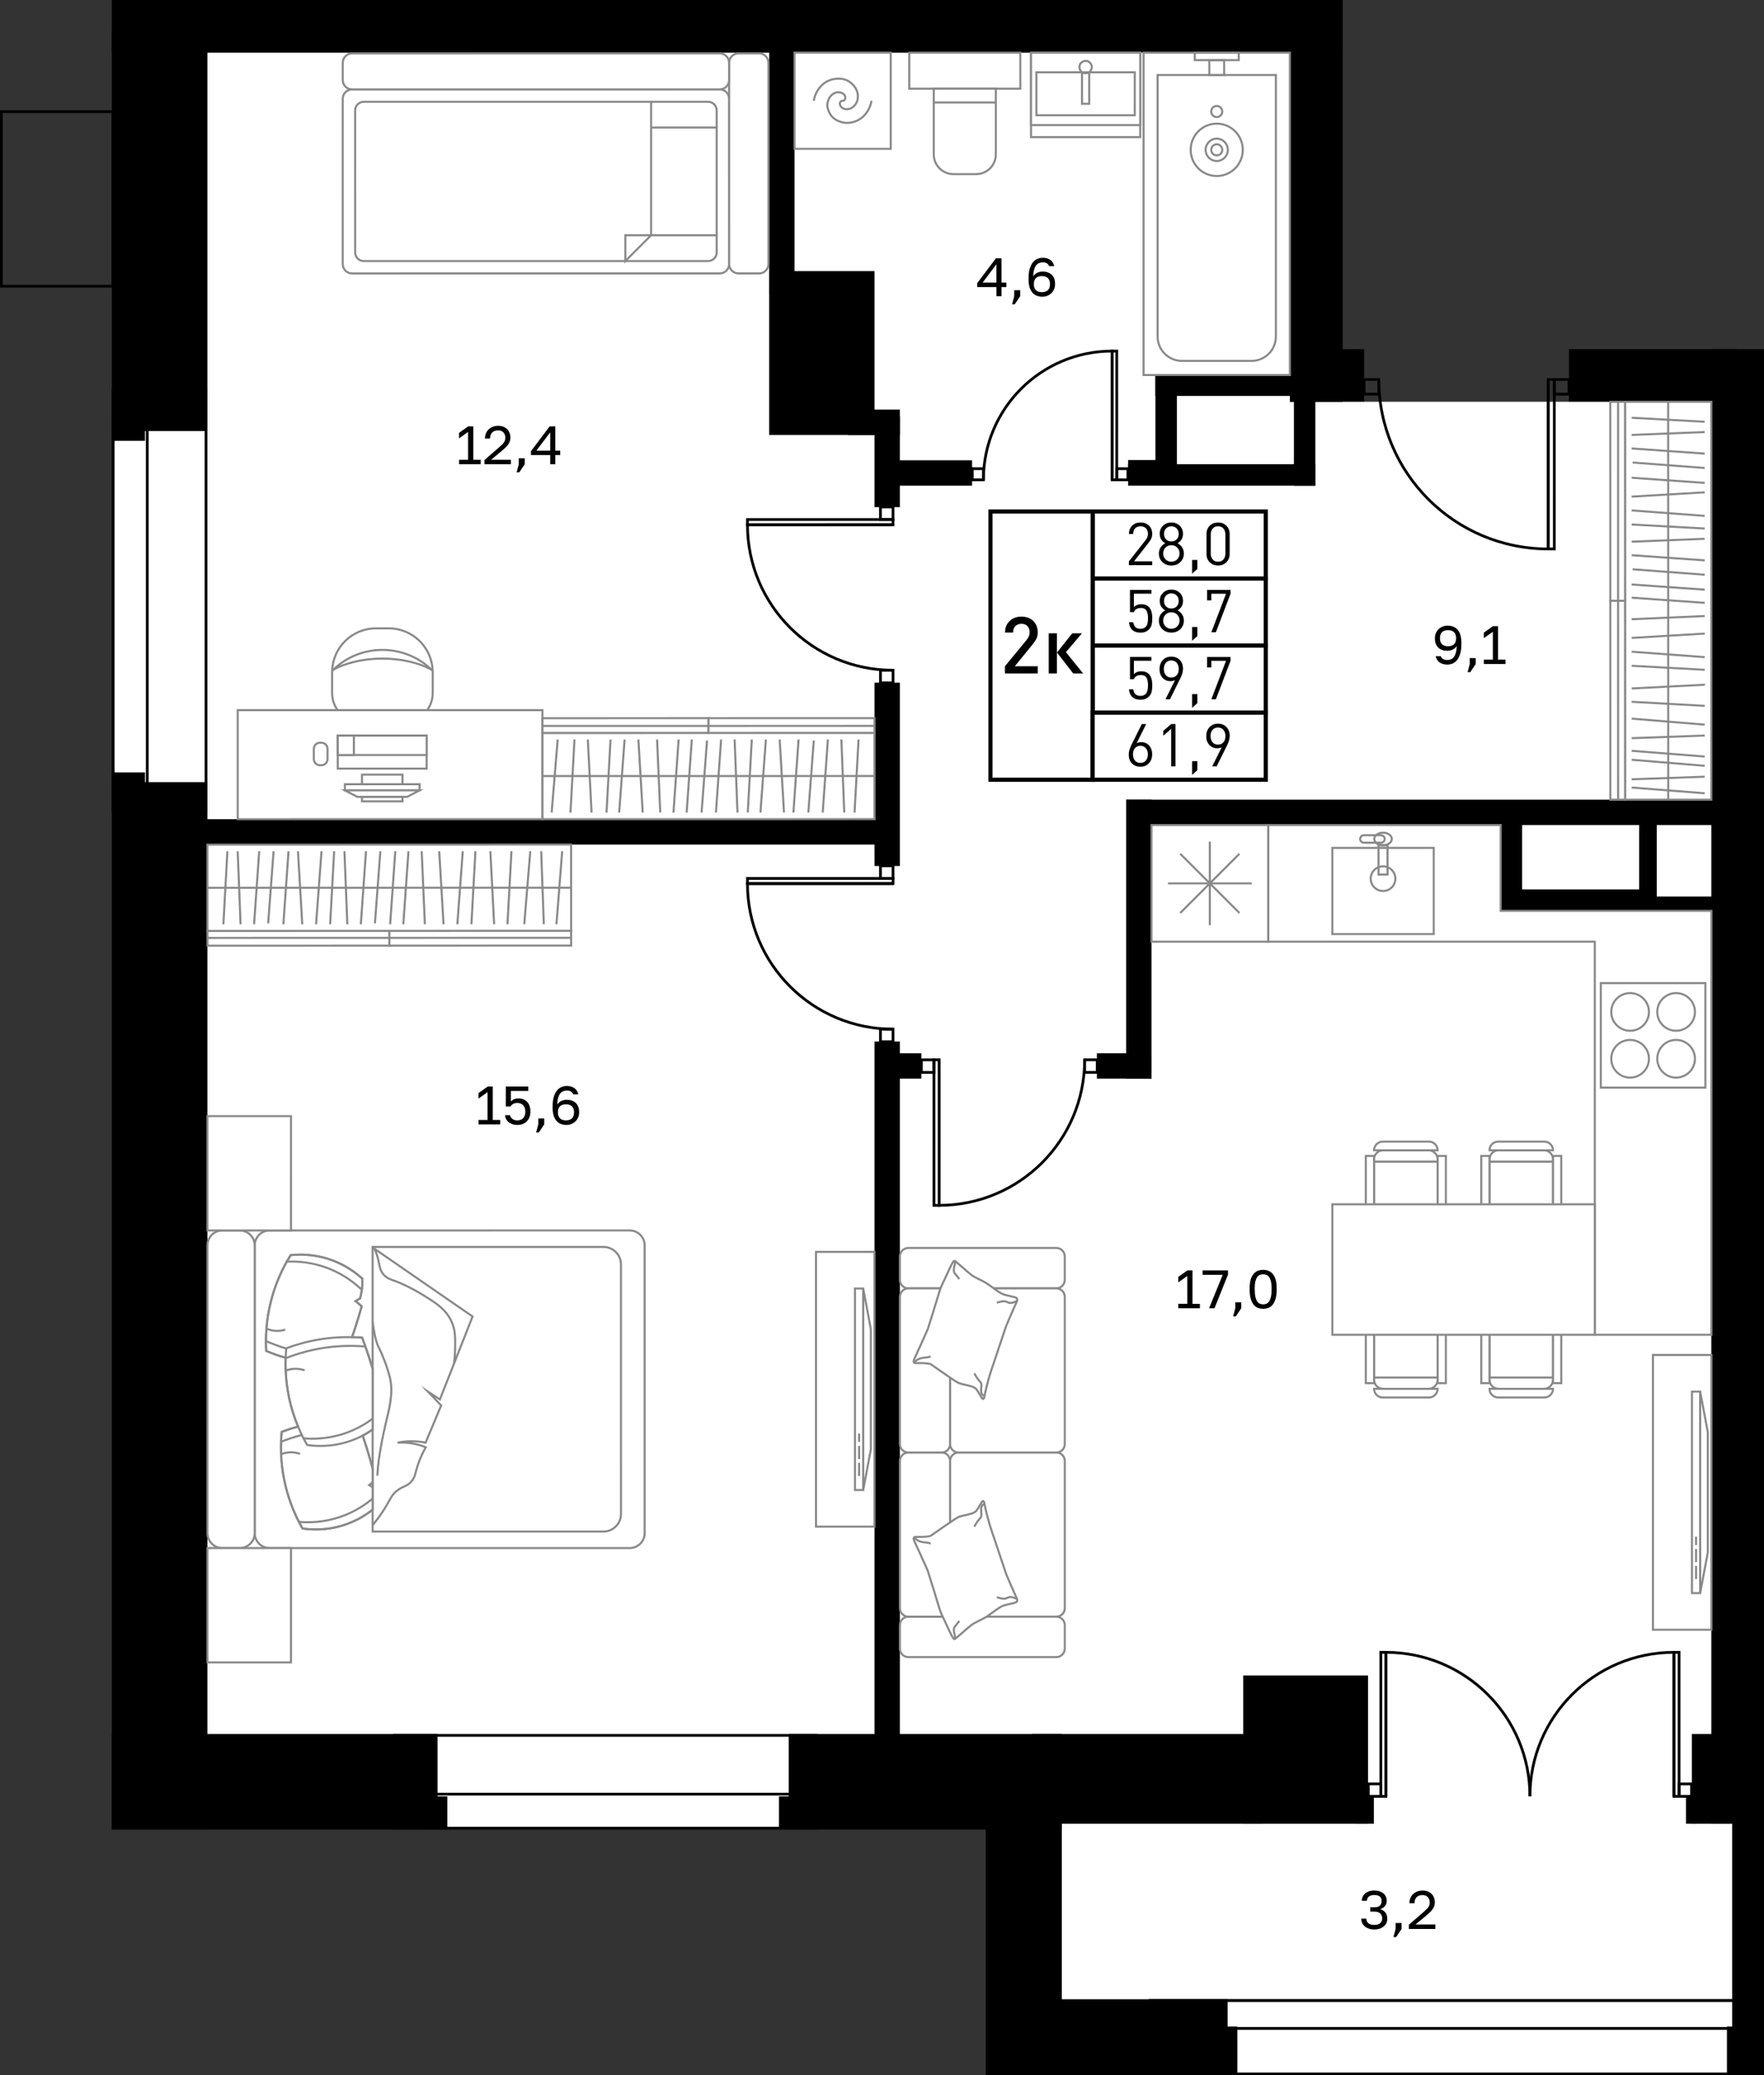 <?xml version="1.0" encoding="utf-8"?>
<!-- Generator: Adobe Illustrator 26.5.0, SVG Export Plug-In . SVG Version: 6.00 Build 0)  -->
<svg version="1.1" xmlns="http://www.w3.org/2000/svg" xmlns:xlink="http://www.w3.org/1999/xlink" x="0px" y="0px"
	 viewBox="0 0 128.172 150.804" enable-background="new 0 0 128.172 150.804" xml:space="preserve">
<rect x="0" y="0" width="128.172" height="150.804" fill="#333333" stroke="none"/>
<g id="фон">
	<polygon fill="#FFFFFF" points="116.409,27.679 114,29.197 99.118,29.197 95.81,27.284 95.81,1.592 11.598,1.592 11.598,128.583 
		73.523,128.583 73.523,148.04 127.488,148.04 127.488,27.071 	"/>
</g>
<g id="окна">
	<g>
		<g>
			<rect x="83.572" y="145.377" fill="#FFFFFF" width="44.242" height="5.327"/>
			<path d="M127.713,145.477v5.128H83.672v-5.128H127.713 M127.913,145.277H83.472v5.528h44.442V145.277L127.913,145.277z"/>
		</g>
		<g>
			<rect x="83.572" y="145.377" fill="#FFFFFF" width="44.242" height="2.02"/>
			<path d="M127.713,145.477v1.82H83.672v-1.82H127.713 M127.913,145.277H83.472v2.22h44.442V145.277L127.913,145.277z"/>
		</g>
	</g>
	<g>
		<g>
			<rect x="28.663" y="126.101" fill="#FFFFFF" width="30.642" height="6.745"/>
			<path d="M59.205,126.201v6.545l-30.442,0v-6.545H59.205 M59.405,126.001H28.563v6.945l30.842,0V126.001L59.405,126.001z"/>
		</g>
		<g>
			<rect x="28.663" y="130.372" fill="#FFFFFF" width="30.642" height="2.474"/>
			<path d="M59.205,130.472v2.274l-30.442,0v-2.274H59.205 M59.405,130.272H28.563v2.674l30.842,0V130.272L59.405,130.272z"/>
		</g>
	</g>
	<g>
		<g>
			<rect x="8.226" y="28.333" fill="#FFFFFF" width="6.745" height="30.642"/>
			<path d="M14.87,28.433l0,30.442l-6.545,0l0-30.442H14.87 M15.07,28.233H8.125l0,30.842l6.945,0L15.07,28.233L15.07,28.233z"/>
		</g>
		<g>
			<rect x="8.226" y="28.333" fill="#FFFFFF" width="2.474" height="30.642"/>
			<path d="M10.599,28.433l0,30.442H8.325l0-30.442H10.599 M10.799,28.233H8.125l0,30.842h2.674L10.799,28.233L10.799,28.233z"/>
		</g>
	</g>
</g>
<g id="стены">
	<rect x="93.732" y="25.37" width="5.386" height="3.827"/>
	<rect x="93.732" width="3.827" height="29.197"/>
	<rect x="8.125" width="89.433" height="3.827"/>
	<rect x="124.346" y="25.37" width="3.826" height="107.151"/>
	<rect x="125.857" y="132.3" width="2.315" height="18.504"/>
	<rect x="8.125" y="2.268" width="6.945" height="29.055"/>
	<rect x="8.125" y="30.422" width="2.409" height="1.609"/>
	<rect x="8.125" y="56.126" width="2.409" height="1.802"/>
	<rect x="8.125" y="56.835" width="6.945" height="76.111"/>
	<rect x="8.125" y="126.001" width="23.669" height="6.945"/>
	<rect x="31.097" y="130.536" width="1.406" height="2.409"/>
	<rect x="56.598" y="130.536" width="0.814" height="2.409"/>
	<rect x="57.307" y="126.001" width="19.843" height="6.945"/>
	<rect x="90.33" y="121.749" width="9.071" height="10.772"/>
	<rect x="74.988" y="126.001" width="16.761" height="6.52"/>
	<rect x="98.499" y="130.536" width="1.327" height="1.984"/>
	<rect x="71.622" y="132.315" width="5.528" height="18.49"/>
	<rect x="71.622" y="147.261" width="18.283" height="3.543"/>
	<rect x="76.162" y="145.277" width="13.034" height="3.173"/>
	<rect x="125.48" y="147.261" width="2.008" height="3.543"/>
	<rect x="122.504" y="130.536" width="0.709" height="1.984"/>
	<rect x="122.929" y="126.001" width="2.791" height="6.52"/>
	<rect x="63.543" y="75.685" width="1.842" height="50.973"/>
	<rect x="64.358" y="76.536" width="2.586" height="1.843"/>
	<rect x="79.7" y="76.536" transform="matrix(-1 -1.224647e-16 1.224647e-16 -1 163.369 154.914)" width="3.969" height="1.843"/>
	
		<rect x="81.826" y="58.11" transform="matrix(-1 -1.224647e-16 1.224647e-16 -1 165.495 136.488)" width="1.843" height="20.268"/>
	
		<rect x="81.826" y="58.11" transform="matrix(-1 -1.224647e-16 1.224647e-16 -1 207.587 118.063)" width="43.934" height="1.843"/>
	<rect x="114" y="25.37" transform="matrix(-1 -1.224647e-16 1.224647e-16 -1 240.259 54.567)" width="12.26" height="3.827"/>
	<rect x="94.015" y="28.735" width="1.559" height="6.557"/>
	<rect x="81.968" y="33.732" width="13.606" height="1.559"/>
	<rect x="64.639" y="33.449" width="5.99" height="1.843"/>
	<rect x="63.543" y="30.251" width="1.842" height="6.599"/>
	<rect x="61.631" y="29.764" width="3.754" height="1.843"/>
	<rect x="55.889" y="19.701" width="7.654" height="11.906"/>
	<rect x="55.889" y="2.268" width="1.843" height="19.157"/>
	<rect x="63.543" y="49.606" width="1.842" height="13.323"/>
	<rect x="13.804" y="59.528" width="50.236" height="1.843"/>
	<rect x="83.952" y="27.213" width="1.559" height="7.787"/>
	<rect x="83.952" y="27.213" width="10.472" height="1.559"/>
	<rect x="81.968" y="33.431" width="2.484" height="0.878"/>
	<rect x="109.039" y="58.901" width="1.559" height="7.288"/>
	<rect x="109.039" y="64.63" width="11.339" height="1.559"/>
	<rect x="115.559" y="65.147" width="10.589" height="1.042"/>
	<rect x="119.102" y="59.032" width="1.276" height="7.157"/>
</g>
<g id="двери_контур">
	<g>
		<g>
			<path fill="none" stroke="#000000" stroke-width="0.2" stroke-miterlimit="10" d="M100.183,27.576
				c0,6.803,5.51,12.313,12.313,12.314l0.001-12.313"/>
			
				<rect x="106.559" y="33.514" transform="matrix(4.885865e-05 -1 1 4.885865e-05 78.977 146.446)" fill="none" stroke="#000000" stroke-width="0.2" stroke-miterlimit="10" width="12.313" height="0.438"/>
		</g>
		
			<rect x="112.935" y="27.576" transform="matrix(-1 -3.257252e-05 3.257252e-05 -1 226.934 56.22)" fill="none" stroke="#000000" stroke-width="0.2" stroke-miterlimit="10" width="1.065" height="1.065"/>
		
			<rect x="99.118" y="27.575" transform="matrix(-1 -3.257252e-05 3.257252e-05 -1 199.299 56.219)" fill="none" stroke="#000000" stroke-width="0.2" stroke-miterlimit="10" width="1.065" height="1.065"/>
	</g>
	<g>
		<g>
			<path fill="none" stroke="#000000" stroke-width="0.2" stroke-miterlimit="10" d="M71.454,34.868
				c0-5.169,4.186-9.357,9.356-9.357l0.001,9.356"/>
			
				<rect x="76.299" y="30.023" transform="matrix(6.514474e-05 1 -1 6.514474e-05 111.16 -50.79)" fill="none" stroke="#000000" stroke-width="0.2" stroke-miterlimit="10" width="9.356" height="0.332"/>
		</g>
		
			<rect x="81.144" y="34.058" transform="matrix(-1 4.885860e-05 -4.885860e-05 -1 163.099 68.921)" fill="none" stroke="#000000" stroke-width="0.2" stroke-miterlimit="10" width="0.809" height="0.809"/>
		
			<rect x="70.645" y="34.059" transform="matrix(-1 4.885861e-05 -4.885861e-05 -1 142.1 68.923)" fill="none" stroke="#000000" stroke-width="0.2" stroke-miterlimit="10" width="0.809" height="0.809"/>
	</g>
	<g>
		<g>
			<path fill="none" stroke="#000000" stroke-width="0.2" stroke-miterlimit="10" d="M64.887,48.704
				c-5.843,0.001-10.576-4.731-10.577-10.574l10.575-0.001"/>
			
				<rect x="54.311" y="37.753" fill="none" stroke="#000000" stroke-width="0.2" stroke-miterlimit="10" width="10.575" height="0.376"/>
		</g>
		
			<rect x="63.971" y="36.838" transform="matrix(1.140033e-04 1 -1 1.140033e-04 101.716 -27.138)" fill="none" stroke="#000000" stroke-width="0.2" stroke-miterlimit="10" width="0.914" height="0.914"/>
		
			<rect x="63.973" y="48.705" transform="matrix(1.140033e-04 1 -1 1.140033e-04 113.585 -15.274)" fill="none" stroke="#000000" stroke-width="0.2" stroke-miterlimit="10" width="0.914" height="0.914"/>
	</g>
	<g>
		<g>
			<path fill="none" stroke="#000000" stroke-width="0.2" stroke-miterlimit="10" d="M64.887,74.783
				c-5.843,0.001-10.576-4.731-10.577-10.574l10.575-0.001"/>
			
				<rect x="54.311" y="63.832" fill="none" stroke="#000000" stroke-width="0.2" stroke-miterlimit="10" width="10.575" height="0.376"/>
		</g>
		
			<rect x="63.971" y="62.916" transform="matrix(1.140033e-04 1 -1 1.140033e-04 127.795 -1.062)" fill="none" stroke="#000000" stroke-width="0.2" stroke-miterlimit="10" width="0.914" height="0.914"/>
		
			<rect x="63.973" y="74.784" transform="matrix(1.140033e-04 1 -1 1.140033e-04 139.663 10.802)" fill="none" stroke="#000000" stroke-width="0.2" stroke-miterlimit="10" width="0.914" height="0.914"/>
	</g>
	<g>
		<g>
			<path fill="none" stroke="#000000" stroke-width="0.2" stroke-miterlimit="10" d="M78.811,77.012
				c0.001,5.843-4.731,10.576-10.574,10.577l-0.002-10.575"/>
			
				<rect x="62.761" y="82.114" transform="matrix(-1.791481e-04 -1 1 -1.791481e-04 -14.241 150.365)" fill="none" stroke="#000000" stroke-width="0.2" stroke-miterlimit="10" width="10.575" height="0.376"/>
		</g>
		
			<rect x="66.945" y="77.014" fill="none" stroke="#000000" stroke-width="0.2" stroke-miterlimit="10" width="0.914" height="0.914"/>
		
			<rect x="78.812" y="77.012" fill="none" stroke="#000000" stroke-width="0.2" stroke-miterlimit="10" width="0.914" height="0.914"/>
	</g>
	<g>
		<g>
			<g>
				<path fill="none" stroke="#000000" stroke-width="0.2" stroke-miterlimit="10" d="M111.165,130.533
					c0-5.782,4.683-10.464,10.464-10.465l0,10.464"/>
				
					<rect x="116.583" y="125.115" transform="matrix(1.628614e-05 1 -1 1.628614e-05 247.114 3.484)" fill="none" stroke="#000000" stroke-width="0.2" stroke-miterlimit="10" width="10.464" height="0.372"/>
			</g>
			
				<rect x="122.002" y="129.628" transform="matrix(-1 -1.224647e-16 1.224647e-16 -1 244.909 260.162)" fill="none" stroke="#000000" stroke-width="0.2" stroke-miterlimit="10" width="0.905" height="0.905"/>
		</g>
		<g>
			<g>
				<path fill="none" stroke="#000000" stroke-width="0.2" stroke-miterlimit="10" d="M111.165,130.533
					c0-5.782-4.683-10.464-10.464-10.465l0,10.464"/>
				
					<rect x="95.283" y="125.115" transform="matrix(-1.628619e-05 1 -1 -1.628619e-05 225.818 24.788)" fill="none" stroke="#000000" stroke-width="0.2" stroke-miterlimit="10" width="10.464" height="0.372"/>
			</g>
			
				<rect x="99.423" y="129.628" fill="none" stroke="#000000" stroke-width="0.2" stroke-miterlimit="10" width="0.905" height="0.905"/>
		</g>
	</g>
	
		<rect x="-2.194" y="10.409" transform="matrix(6.123234e-17 -1 1 6.123234e-17 -10.309 18.605)" fill="none" stroke="#000000" stroke-width="0.2" stroke-miterlimit="10" width="12.685" height="8.096"/>
</g>
<g id="пунктир">
</g>
<g id="мебель">
	<g>
		
			<rect x="75.812" y="2.928" transform="matrix(2.984485e-06 -1 1 2.984485e-06 71.985 85.775)" fill="#FFFFFF" stroke="#898989" stroke-width="0.15" stroke-miterlimit="10" width="6.137" height="7.935"/>
		
			<rect x="76.25" y="2.49" transform="matrix(2.984486e-06 -1 1 2.984486e-06 72.423 85.337)" fill="#FFFFFF" stroke="#898989" stroke-width="0.15" stroke-miterlimit="10" width="5.26" height="7.935"/>
		
			<rect x="77.32" y="3.24" transform="matrix(2.984487e-06 -1 1 2.984487e-06 72.066 85.693)" fill="#FFFFFF" stroke="#898989" stroke-width="0.15" stroke-miterlimit="10" width="3.12" height="7.146"/>
		
			<rect x="77.736" y="6.135" transform="matrix(2.984485e-06 -1 1 2.984485e-06 72.482 85.277)" fill="none" stroke="#898989" stroke-width="0.15" stroke-miterlimit="10" width="2.288" height="0.525"/>
		<circle fill="none" stroke="#898989" stroke-width="0.15" stroke-miterlimit="10" cx="78.88" cy="4.875" r="0.451"/>
	</g>
	<g>
		
			<rect x="68.792" y="1.101" transform="matrix(-1.064192e-05 -1 1 -1.064192e-05 64.966 75.237)" fill="#FFFFFF" stroke="#898989" stroke-width="0.15" stroke-miterlimit="10" width="2.618" height="8.069"/>
		<path fill="#FFFFFF" stroke="#898989" stroke-width="0.15" stroke-miterlimit="10" d="M72.356,6.445l0,4.774
			c0,0.793-0.643,1.436-1.436,1.436l-1.638,0c-0.793,0-1.436-0.643-1.436-1.436l0-4.774L72.356,6.445z"/>
		<line fill="none" stroke="#898989" stroke-width="0.15" stroke-miterlimit="10" x1="67.846" y1="7.446" x2="72.356" y2="7.446"/>
	</g>
	<g>
		
			<rect x="57.732" y="3.827" transform="matrix(-1 -2.364284e-06 2.364284e-06 -1 122.453 14.643)" fill="#FFFFFF" stroke="#898989" stroke-width="0.15" stroke-miterlimit="10" width="6.99" height="6.99"/>
		<path fill="none" stroke="#898989" stroke-width="0.15" stroke-miterlimit="10" d="M63.323,7.322
			c-0.074,0.441-0.28,0.839-0.618,1.162c-0.206,0.177-0.427,0.309-0.706,0.383C61.528,9,61.057,8.926,60.631,8.632
			c-0.25-0.191-0.397-0.441-0.486-0.75c-0.074-0.25-0.015-0.515,0.103-0.75c0.162-0.28,0.456-0.486,0.809-0.412
			c0.132,0.029,0.25,0.103,0.324,0.221c0.059,0.118,0.059,0.25-0.044,0.353c-0.044,0.029-0.088,0.029-0.147,0.029
			c-0.118,0.015-0.191,0.147-0.162,0.265c0.029,0.118,0.103,0.221,0.221,0.28c0.221,0.118,0.456,0.074,0.662-0.044
			c0.353-0.235,0.486-0.647,0.397-1.059c-0.074-0.309-0.235-0.544-0.486-0.75c-0.294-0.235-0.633-0.324-1.001-0.294
			c-0.397,0.015-0.765,0.162-1.074,0.441c-0.324,0.309-0.544,0.706-0.618,1.162"/>
	</g>
	<g>
		
			<rect x="76.697" y="10.223" transform="matrix(2.492034e-06 -1 1 2.492034e-06 72.87 103.947)" fill="#FFFFFF" stroke="#898989" stroke-width="0.15" stroke-miterlimit="10" width="23.423" height="10.63"/>
		<path fill="#FFFFFF" stroke="#898989" stroke-width="0.15" stroke-miterlimit="10" d="M90.935,26.225l-5.054,0
			c-0.977,0-1.769-0.792-1.769-1.769l0-19.006l8.593,0l0,19.006C92.705,25.433,91.913,26.225,90.935,26.225z"/>
		
			<ellipse fill="none" stroke="#898989" stroke-width="0.15" stroke-miterlimit="10" cx="88.408" cy="10.888" rx="1.892" ry="1.903"/>
		
			<ellipse fill="none" stroke="#898989" stroke-width="0.15" stroke-miterlimit="10" cx="88.408" cy="10.888" rx="0.807" ry="0.812"/>
		
			<ellipse fill="none" stroke="#898989" stroke-width="0.15" stroke-miterlimit="10" cx="88.408" cy="10.888" rx="0.401" ry="0.403"/>
		
			<ellipse fill="none" stroke="#898989" stroke-width="0.15" stroke-miterlimit="10" cx="88.408" cy="8.104" rx="0.401" ry="0.403"/>
		
			<rect x="88.138" y="2.5" transform="matrix(2.303611e-06 -1 1 2.303611e-06 84.311 92.506)" fill="none" stroke="#898989" stroke-width="0.15" stroke-miterlimit="10" width="0.541" height="3.196"/>
		
			<rect x="87.867" y="4.371" transform="matrix(2.303608e-06 -1 1 2.303608e-06 83.499 93.318)" fill="none" stroke="#898989" stroke-width="0.15" stroke-miterlimit="10" width="1.082" height="1.076"/>
	</g>
	<g>
		<polygon fill="#FFFFFF" stroke="#898989" stroke-width="0.15" stroke-miterlimit="10" points="109.039,66.189 109.039,59.953 
			92.145,59.953 92.145,68.429 115.876,68.429 115.876,96.993 124.352,96.993 124.352,66.189 		"/>
		<g>
			
				<rect x="97.362" y="61.061" transform="matrix(-4.233232e-06 -1 1 -4.233232e-06 35.746 165.237)" fill="#FFFFFF" stroke="#898989" stroke-width="0.15" stroke-miterlimit="10" width="6.259" height="7.368"/>
			<circle fill="none" stroke="#898989" stroke-width="0.15" stroke-miterlimit="10" cx="100.491" cy="63.849" r="0.896"/>
			
				<rect x="99.426" y="62.159" transform="matrix(-4.233232e-06 -1 1 -4.233232e-06 38.007 162.976)" fill="none" stroke="#898989" stroke-width="0.15" stroke-miterlimit="10" width="2.13" height="0.652"/>
			
				<ellipse fill="none" stroke="#898989" stroke-width="0.15" stroke-miterlimit="10" cx="100.491" cy="60.964" rx="0.636" ry="0.456"/>
			<path fill="none" stroke="#898989" stroke-width="0.15" stroke-miterlimit="10" d="M100.611,60.964L100.611,60.964
				c0,0.15-0.122,0.272-0.272,0.272l-1.239,0c-0.15,0-0.272-0.122-0.272-0.272l0,0c0-0.15,0.122-0.272,0.272-0.272l1.239,0
				C100.489,60.692,100.611,60.814,100.611,60.964z"/>
		</g>
		<g>
			
				<rect x="83.669" y="59.953" transform="matrix(-3.731320e-06 -1 1 -3.731320e-06 23.716 152.098)" fill="#FFFFFF" stroke="#898989" stroke-width="0.15" stroke-miterlimit="10" width="8.476" height="8.476"/>
			<g>
				
					<line fill="#FFFFFF" stroke="#898989" stroke-width="0.15" stroke-miterlimit="10" x1="84.867" y1="64.191" x2="90.947" y2="64.191"/>
				
					<line fill="#FFFFFF" stroke="#898989" stroke-width="0.15" stroke-miterlimit="10" x1="87.907" y1="61.151" x2="87.907" y2="67.231"/>
				
					<line fill="#FFFFFF" stroke="#898989" stroke-width="0.15" stroke-miterlimit="10" x1="85.757" y1="62.041" x2="90.056" y2="66.341"/>
				
					<line fill="#FFFFFF" stroke="#898989" stroke-width="0.15" stroke-miterlimit="10" x1="85.757" y1="66.341" x2="90.056" y2="62.041"/>
			</g>
		</g>
		<g>
			
				<rect x="116.316" y="71.437" fill="#FFFFFF" stroke="#898989" stroke-width="0.15" stroke-miterlimit="10" width="7.596" height="7.596"/>
			<g>
				<g>
					<circle fill="#FFFFFF" stroke="#898989" stroke-width="0.15" stroke-miterlimit="10" cx="118.443" cy="76.936" r="1.369"/>
					<circle fill="#FFFFFF" stroke="#898989" stroke-width="0.15" stroke-miterlimit="10" cx="121.785" cy="76.936" r="1.369"/>
				</g>
				<g>
					<circle fill="#FFFFFF" stroke="#898989" stroke-width="0.15" stroke-miterlimit="10" cx="118.443" cy="73.533" r="1.369"/>
					<circle fill="#FFFFFF" stroke="#898989" stroke-width="0.15" stroke-miterlimit="10" cx="121.785" cy="73.533" r="1.369"/>
				</g>
			</g>
		</g>
	</g>
	<g>
		<g>
			<g>
				<g>
					
						<rect x="99.958" y="95.599" transform="matrix(-3.922697e-08 -1 1 -3.922697e-08 4.241 200.057)" fill="#FFFFFF" stroke="#898989" stroke-width="0.15" stroke-miterlimit="10" width="4.382" height="4.618"/>
					<path fill="#FFFFFF" stroke="#898989" stroke-width="0.15" stroke-miterlimit="10" d="M104.458,100.099v0.158
						c0,0.366-0.296,0.662-0.662,0.662h-3.294c-0.366,0-0.662-0.296-0.662-0.662v-0.158H104.458z"/>
					<path fill="#FFFFFF" stroke="#898989" stroke-width="0.15" stroke-miterlimit="10" d="M104.458,100.919L104.458,100.919H99.84
						l0,0c0,0.348,0.282,0.63,0.63,0.63h3.357C104.176,101.549,104.458,101.267,104.458,100.919z"/>
					
						<rect x="102.559" y="98.011" transform="matrix(-3.922659e-08 -1 1 -3.922659e-08 6.447 203.068)" fill="#FFFFFF" stroke="#898989" stroke-width="0.15" stroke-miterlimit="10" width="4.398" height="0.599"/>
					
						<rect x="97.341" y="98.011" transform="matrix(-3.922659e-08 -1 1 -3.922659e-08 1.23 197.85)" fill="#FFFFFF" stroke="#898989" stroke-width="0.15" stroke-miterlimit="10" width="4.398" height="0.599"/>
				</g>
				<g>
					
						<rect x="108.343" y="95.599" transform="matrix(-3.922780e-08 -1 1 -3.922780e-08 12.626 208.443)" fill="#FFFFFF" stroke="#898989" stroke-width="0.15" stroke-miterlimit="10" width="4.382" height="4.618"/>
					<path fill="#FFFFFF" stroke="#898989" stroke-width="0.15" stroke-miterlimit="10" d="M112.844,100.099v0.158
						c0,0.366-0.296,0.662-0.662,0.662h-3.294c-0.366,0-0.662-0.296-0.662-0.662v-0.158H112.844z"/>
					<path fill="#FFFFFF" stroke="#898989" stroke-width="0.15" stroke-miterlimit="10" d="M112.844,100.919L112.844,100.919h-4.618
						l0,0c0,0.348,0.282,0.63,0.63,0.63h3.357C112.561,101.549,112.844,101.267,112.844,100.919z"/>
					
						<rect x="110.944" y="98.011" transform="matrix(-3.922700e-08 -1 1 -3.922700e-08 14.833 211.453)" fill="#FFFFFF" stroke="#898989" stroke-width="0.15" stroke-miterlimit="10" width="4.398" height="0.599"/>
					
						<rect x="105.727" y="98.011" transform="matrix(-3.922700e-08 -1 1 -3.922700e-08 9.616 206.236)" fill="#FFFFFF" stroke="#898989" stroke-width="0.15" stroke-miterlimit="10" width="4.398" height="0.599"/>
				</g>
			</g>
			<g>
				<g>
					
						<rect x="99.958" y="84.288" transform="matrix(3.927222e-08 1 -1 3.927222e-08 188.746 -15.551)" fill="#FFFFFF" stroke="#898989" stroke-width="0.15" stroke-miterlimit="10" width="4.382" height="4.618"/>
					<path fill="#FFFFFF" stroke="#898989" stroke-width="0.15" stroke-miterlimit="10" d="M104.458,84.407v-0.158
						c0-0.366-0.296-0.662-0.662-0.662h-3.294c-0.366,0-0.662,0.296-0.662,0.662v0.158H104.458z"/>
					<path fill="#FFFFFF" stroke="#898989" stroke-width="0.15" stroke-miterlimit="10" d="M104.458,83.587L104.458,83.587H99.84
						l0,0c0-0.348,0.282-0.63,0.63-0.63h3.357C104.176,82.956,104.458,83.239,104.458,83.587z"/>
					
						<rect x="102.559" y="85.896" transform="matrix(3.927168e-08 1 -1 3.927168e-08 190.953 -18.562)" fill="#FFFFFF" stroke="#898989" stroke-width="0.15" stroke-miterlimit="10" width="4.398" height="0.599"/>
					
						<rect x="97.341" y="85.896" transform="matrix(3.927168e-08 1 -1 3.927168e-08 185.736 -13.345)" fill="#FFFFFF" stroke="#898989" stroke-width="0.15" stroke-miterlimit="10" width="4.398" height="0.599"/>
				</g>
				<g>
					
						<rect x="108.343" y="84.288" transform="matrix(3.927056e-08 1 -1 3.927056e-08 197.132 -23.937)" fill="#FFFFFF" stroke="#898989" stroke-width="0.15" stroke-miterlimit="10" width="4.382" height="4.618"/>
					<path fill="#FFFFFF" stroke="#898989" stroke-width="0.15" stroke-miterlimit="10" d="M112.844,84.407v-0.158
						c0-0.366-0.296-0.662-0.662-0.662h-3.294c-0.366,0-0.662,0.296-0.662,0.662v0.158H112.844z"/>
					<path fill="#FFFFFF" stroke="#898989" stroke-width="0.15" stroke-miterlimit="10" d="M112.844,83.587L112.844,83.587l-4.618,0
						v0c0-0.348,0.282-0.63,0.63-0.63h3.357C112.561,82.956,112.844,83.239,112.844,83.587z"/>
					
						<rect x="110.944" y="85.896" transform="matrix(3.927250e-08 1 -1 3.927250e-08 199.339 -26.948)" fill="#FFFFFF" stroke="#898989" stroke-width="0.15" stroke-miterlimit="10" width="4.398" height="0.599"/>
					
						<rect x="105.727" y="85.896" transform="matrix(3.927250e-08 1 -1 3.927250e-08 194.121 -21.73)" fill="#FFFFFF" stroke="#898989" stroke-width="0.15" stroke-miterlimit="10" width="4.398" height="0.599"/>
				</g>
			</g>
		</g>
		
			<rect x="101.601" y="82.719" transform="matrix(-3.922693e-08 -1 1 -3.922693e-08 14.089 198.595)" fill="#FFFFFF" stroke="#898989" stroke-width="0.15" stroke-miterlimit="10" width="9.481" height="19.068"/>
	</g>
	<g>
		<path fill="#FFFFFF" stroke="#898989" stroke-width="0.15" stroke-miterlimit="10" d="M52.977,7.178l0.001,12.008
			c0,0.377-0.305,0.682-0.682,0.682L25.586,19.87c-0.377,0-0.682-0.305-0.682-0.682L24.903,7.179c0-0.377,0.305-0.682,0.682-0.682
			l26.709-0.001C52.671,6.496,52.977,6.801,52.977,7.178z"/>
		<path fill="#FFFFFF" stroke="#898989" stroke-width="0.15" stroke-miterlimit="10" d="M51.448,18.969L26.433,18.97
			c-0.348,0-0.629-0.282-0.629-0.629L25.803,8.026c0-0.348,0.282-0.629,0.629-0.629l25.015-0.001c0.348,0,0.629,0.282,0.629,0.629
			l0.001,10.315C52.078,18.687,51.796,18.969,51.448,18.969z"/>
		<line fill="none" stroke="#898989" stroke-width="0.15" stroke-miterlimit="10" x1="47.31" y1="7.396" x2="47.31" y2="17.095"/>
		<line fill="none" stroke="#898989" stroke-width="0.15" stroke-miterlimit="10" x1="52.077" y1="9.269" x2="47.31" y2="9.27"/>
		<line fill="none" stroke="#898989" stroke-width="0.15" stroke-miterlimit="10" x1="52.078" y1="17.095" x2="47.31" y2="17.095"/>
		<polygon fill="none" stroke="#898989" stroke-width="0.15" stroke-miterlimit="10" points="45.436,18.969 45.436,17.095 
			47.31,17.095 		"/>
		<path fill="#FFFFFF" stroke="#898989" stroke-width="0.15" stroke-miterlimit="10" d="M52.977,4.563l0.001,14.624
			c0,0.377,0.305,0.682,0.682,0.682l1.494,0c0.377,0,0.682-0.305,0.682-0.682L55.835,4.563c0-0.377-0.305-0.682-0.682-0.682
			l-1.494,0C53.282,3.88,52.977,4.186,52.977,4.563z"/>
		<path fill="#FFFFFF" stroke="#898989" stroke-width="0.15" stroke-miterlimit="10" d="M52.977,4.563l0,1.251
			c0,0.377-0.305,0.682-0.682,0.682L25.586,6.497c-0.377,0-0.682-0.305-0.682-0.682l0-1.251c0-0.377,0.305-0.682,0.682-0.682
			L52.295,3.88C52.671,3.88,52.977,4.186,52.977,4.563z"/>
	</g>
	<g>
		<polygon fill="#FFFFFF" stroke="#898989" stroke-width="0.15" stroke-miterlimit="10" points="17.273,59.528 39.414,59.527 
			39.414,51.604 32.848,51.604 31.489,51.604 25.17,51.604 23.973,51.604 17.273,51.604 		"/>
		<g>
			<g>
				
					<rect x="26.574" y="51.425" transform="matrix(-1.897360e-05 -1 1 -1.897360e-05 -26.882 82.428)" fill="#FFFFFF" stroke="#898989" stroke-width="0.15" stroke-miterlimit="10" width="2.397" height="6.459"/>
				
					<rect x="27.069" y="50.93" transform="matrix(-1.897359e-05 -1 1 -1.897359e-05 -26.386 81.933)" fill="#FFFFFF" stroke="#898989" stroke-width="0.15" stroke-miterlimit="10" width="1.407" height="6.459"/>
				
					<rect x="24.424" y="53.575" transform="matrix(-1.897359e-05 -1 1 -1.897359e-05 -29.031 79.288)" fill="#FFFFFF" stroke="#898989" stroke-width="0.15" stroke-miterlimit="10" width="1.407" height="1.169"/>
			</g>
			<path fill="#FFFFFF" stroke="#898989" stroke-width="0.15" stroke-miterlimit="10" d="M23.798,54.417l0,0.743
				c0,0.246-0.2,0.446-0.446,0.446h-0.104c-0.246,0-0.446-0.2-0.446-0.446l0-0.743c0-0.246,0.2-0.446,0.446-0.446l0.104,0
				C23.598,53.971,23.798,54.171,23.798,54.417z"/>
			<g>
				
					<rect x="27.55" y="54.499" transform="matrix(-1.897359e-05 -1 1 -1.897359e-05 -29.437 84.984)" fill="#FFFFFF" stroke="#898989" stroke-width="0.15" stroke-miterlimit="10" width="0.446" height="5.423"/>
				
					<rect x="27.423" y="55.167" transform="matrix(-1.897359e-05 -1 1 -1.897359e-05 -28.865 84.412)" fill="#FFFFFF" stroke="#898989" stroke-width="0.15" stroke-miterlimit="10" width="0.698" height="2.942"/>
				
					<rect x="27.609" y="56.596" transform="matrix(-1.897358e-05 -1 1 -1.897358e-05 -30.294 85.841)" fill="#FFFFFF" stroke="#898989" stroke-width="0.15" stroke-miterlimit="10" width="0.327" height="2.942"/>
				<polygon fill="#FFFFFF" stroke="#898989" stroke-width="0.15" stroke-miterlimit="10" points="30.484,57.433 29.584,57.904 
					25.961,57.904 25.061,57.433 				"/>
			</g>
		</g>
		<g>
			<path fill="#FFFFFF" stroke="#898989" stroke-width="0.15" stroke-miterlimit="10" d="M27.319,45.66l0.93,0
				c1.713,0,3.113,1.353,3.187,3.047c0.002,0.013,0.002,0.025,0.002,0.038c0.002,0.034,0.002,0.07,0.002,0.104l0,1.526
				c0,0.461-0.149,0.885-0.403,1.229l-6.505,0c-0.252-0.344-0.401-0.768-0.401-1.229l0-1.526c0-0.034,0-0.07,0.002-0.104
				c0-0.013,0-0.025,0.002-0.038C24.208,47.014,25.606,45.66,27.319,45.66z"/>
			<path fill="#FFFFFF" stroke="#898989" stroke-width="0.15" stroke-miterlimit="10" d="M31.438,48.745
				c-0.029-0.029-0.058-0.056-0.086-0.085c-0.002,0-0.002-0.002-0.004-0.002c-0.925-0.889-2.179-1.432-3.563-1.432
				c-1.384,0-2.638,0.544-3.563,1.433c-0.002,0-0.002,0.002-0.004,0.002c-0.031,0.029-0.059,0.056-0.086,0.085"/>
			<path fill="#FFFFFF" stroke="#898989" stroke-width="0.15" stroke-miterlimit="10" d="M24.134,48.707
				c0.027-0.016,0.056-0.031,0.085-0.047c0.002,0,0.002-0.002,0.004-0.002c0.925-0.495,2.179-0.801,3.563-0.801
				c1.384,0,2.638,0.306,3.563,0.801c0.002,0,0.002,0.002,0.004,0.002c0.029,0.016,0.058,0.031,0.085,0.047"/>
		</g>
	</g>
	<g>
		<path fill="#FFFFFF" stroke="#898989" stroke-width="0.15" stroke-miterlimit="10" d="M69.034,106.166l0,10.694
			c0,0.341,0.276,0.617,0.617,0.617l7.1,0c0.341,0,0.617-0.276,0.617-0.617l0-10.694c0-0.341-0.276-0.617-0.617-0.617l-7.1,0
			C69.31,105.549,69.034,105.826,69.034,106.166z"/>
		<path fill="#FFFFFF" stroke="#898989" stroke-width="0.15" stroke-miterlimit="10" d="M65.386,119.798l0-1.703
			c0-0.341,0.276-0.617,0.617-0.617l10.747,0c0.341,0,0.617,0.276,0.617,0.617l0,1.703c0,0.341-0.276,0.617-0.617,0.617l-10.747,0
			C65.663,120.415,65.386,120.139,65.386,119.798z"/>
		<path fill="#FFFFFF" stroke="#898989" stroke-width="0.15" stroke-miterlimit="10" d="M65.385,93.004l0-1.703
			c0-0.341,0.276-0.617,0.617-0.617l10.747,0c0.341,0,0.617,0.276,0.617,0.617l0,1.703c0,0.341-0.276,0.617-0.617,0.617l-10.747,0
			C65.662,93.621,65.385,93.345,65.385,93.004z"/>
		<path fill="#FFFFFF" stroke="#898989" stroke-width="0.15" stroke-miterlimit="10" d="M69.034,106.166l0,10.694
			c0,0.341-0.276,0.617-0.617,0.617l-2.414,0c-0.341,0-0.617-0.276-0.617-0.617l0-10.694c0-0.341,0.276-0.617,0.617-0.617l2.414,0
			C68.757,105.549,69.034,105.826,69.034,106.166z"/>
		<path fill="#FFFFFF" stroke="#898989" stroke-width="0.15" stroke-miterlimit="10" d="M69.033,94.238l0,10.694
			c0,0.341,0.276,0.617,0.617,0.617l7.1,0c0.341,0,0.617-0.276,0.617-0.617l0-10.694c0-0.341-0.276-0.617-0.617-0.617l-7.1,0
			C69.309,93.621,69.033,93.897,69.033,94.238z"/>
		<path fill="#FFFFFF" stroke="#898989" stroke-width="0.15" stroke-miterlimit="10" d="M69.033,94.238l0,10.694
			c0,0.341-0.276,0.617-0.617,0.617l-2.414,0c-0.341,0-0.617-0.276-0.617-0.617l0-10.694c0-0.341,0.276-0.617,0.617-0.617l2.414,0
			C68.757,93.621,69.033,93.897,69.033,94.238z"/>
		<g>
			<g>
				<path fill-rule="evenodd" clip-rule="evenodd" fill="#FFFFFF" stroke="#898989" stroke-width="0.15" stroke-miterlimit="10" d="
					M67.382,96.65c-0.304,0.68-0.615,1.386-0.931,2.063c-0.167,0.371-0.008,0.344,0.326,0.335c0.208-0.001,0.691,0.003,0.861,0.089
					c0.071,0.046,0.151,0.109,0.222,0.155c0.488,0.35,1.006,0.694,1.497,1.031c0.341,0.228,0.451,0.23,0.842,0.319
					c0.233,0.061,0.566,0.108,0.726,0.288c0.15,0.164,0.381,0.653,0.474,0.719c0.116,0.086,0.16-0.345,0.177-0.409
					c0.141-0.64,0.308-1.273,0.527-1.893c0.014-0.052,0.027-0.103,0.057-0.165c0.277-0.839,0.57-1.688,0.85-2.54
					c0.071-0.216,0.128-0.381,0.225-0.59c0.207-0.471,0.401-0.945,0.625-1.425c0.123-0.258,0.043-0.32-0.228-0.392
					c-0.284-0.075-0.66-0.119-0.911-0.268c-0.251-0.149-0.54-0.364-0.771-0.535c-0.196-0.148-0.315-0.221-0.534-0.334
					c-0.206-0.11-0.651-0.31-0.811-0.435c-0.388-0.31-0.731-0.635-1.106-0.942c-0.045-0.039-0.144-0.135-0.2-0.08
					c-0.128,0.118-0.553,1.098-0.672,1.343c-0.146,0.293-0.27,0.551-0.365,0.858c-0.281,0.907-0.549,1.818-0.843,2.722L67.382,96.65
					z"/>
				<path fill="none" stroke="#898989" stroke-width="0.15" stroke-miterlimit="10" d="M66.432,99.025c0,0,0.126-0.22,0.442-0.314
					c0.316-0.093,0.465-0.034,0.748-0.148"/>
				<path fill="none" stroke="#898989" stroke-width="0.15" stroke-miterlimit="10" d="M71.538,101.438c0,0-0.292-0.042-0.253-0.473
					s0.055-0.421-0.137-0.636c-0.192-0.215-0.351-0.537-0.351-0.537"/>
				<path fill="none" stroke="#898989" stroke-width="0.15" stroke-miterlimit="10" d="M73.899,94.531c0,0-0.212,0.118-0.423,0.148
					c-0.212,0.03-0.345-0.147-0.569-0.125s-0.477,0.108-0.477,0.108"/>
				<path fill="none" stroke="#898989" stroke-width="0.15" stroke-miterlimit="10" d="M69.391,91.639c0,0,0.007,0.248-0.032,0.329
					c-0.039,0.081-0.104,0.425,0.012,0.557c0.116,0.131,0.332,0.419,0.332,0.419"/>
			</g>
			<g>
				<path fill-rule="evenodd" clip-rule="evenodd" fill="#FFFFFF" stroke="#898989" stroke-width="0.15" stroke-miterlimit="10" d="
					M67.382,114.079c-0.304-0.68-0.615-1.386-0.932-2.063c-0.167-0.371-0.008-0.344,0.326-0.335
					c0.208,0.001,0.691-0.003,0.861-0.089c0.071-0.046,0.151-0.109,0.222-0.155c0.488-0.35,1.006-0.694,1.497-1.031
					c0.341-0.228,0.451-0.23,0.842-0.319c0.233-0.061,0.566-0.108,0.726-0.288c0.15-0.164,0.38-0.653,0.474-0.719
					c0.116-0.086,0.16,0.345,0.177,0.409c0.141,0.64,0.308,1.273,0.527,1.893c0.014,0.052,0.027,0.103,0.057,0.165
					c0.277,0.839,0.57,1.688,0.85,2.54c0.071,0.216,0.128,0.381,0.225,0.59c0.207,0.471,0.401,0.945,0.625,1.425
					c0.123,0.258,0.043,0.32-0.228,0.392c-0.284,0.075-0.66,0.119-0.911,0.268c-0.251,0.149-0.54,0.364-0.771,0.535
					c-0.196,0.148-0.315,0.221-0.534,0.334c-0.206,0.11-0.651,0.31-0.811,0.435c-0.388,0.31-0.731,0.635-1.106,0.942
					c-0.045,0.039-0.144,0.135-0.2,0.08c-0.128-0.118-0.553-1.098-0.673-1.343c-0.146-0.293-0.27-0.551-0.365-0.858
					c-0.281-0.907-0.549-1.818-0.843-2.722L67.382,114.079z"/>
				<path fill="none" stroke="#898989" stroke-width="0.15" stroke-miterlimit="10" d="M66.433,111.704c0,0,0.126,0.22,0.442,0.314
					c0.316,0.093,0.465,0.034,0.748,0.148"/>
				<path fill="none" stroke="#898989" stroke-width="0.15" stroke-miterlimit="10" d="M71.539,109.29c0,0-0.292,0.042-0.253,0.473
					c0.038,0.432,0.055,0.421-0.137,0.636s-0.351,0.537-0.351,0.537"/>
				<path fill="none" stroke="#898989" stroke-width="0.15" stroke-miterlimit="10" d="M73.9,116.197c0,0-0.212-0.117-0.423-0.148
					c-0.212-0.03-0.345,0.147-0.569,0.125c-0.224-0.022-0.477-0.108-0.477-0.108"/>
				<path fill="none" stroke="#898989" stroke-width="0.15" stroke-miterlimit="10" d="M69.392,119.089c0,0,0.007-0.248-0.032-0.329
					c-0.039-0.081-0.104-0.425,0.012-0.557c0.116-0.131,0.332-0.419,0.332-0.419"/>
			</g>
		</g>
	</g>
	<g>
		<g>
			
				<rect x="48.346" y="44.33" transform="matrix(1.407881e-04 1 -1 1.407881e-04 107.865 4.902)" fill="#FFFFFF" stroke="#898989" stroke-width="0.15" stroke-miterlimit="10" width="6.27" height="24.123"/>
			
				<line fill="none" stroke="#898989" stroke-width="0.15" stroke-miterlimit="10" x1="39.419" y1="56.393" x2="63.542" y2="56.39"/>
			<g>
				
					<rect x="44.915" y="46.691" transform="matrix(-1.407881e-04 -1 1 -1.407881e-04 -7.266 98.179)" fill="#FFFFFF" stroke="#898989" stroke-width="0.15" stroke-miterlimit="10" width="1.07" height="12.062"/>
				
					<line fill="#FFFFFF" stroke="#898989" stroke-width="0.15" stroke-miterlimit="10" x1="39.419" y1="52.752" x2="51.48" y2="52.751"/>
			</g>
			<g>
				
					<rect x="56.976" y="46.69" transform="matrix(-1.407881e-04 -1 1 -1.407881e-04 4.799 110.239)" fill="#FFFFFF" stroke="#898989" stroke-width="0.15" stroke-miterlimit="10" width="1.07" height="12.062"/>
				
					<line fill="#FFFFFF" stroke="#898989" stroke-width="0.15" stroke-miterlimit="10" x1="51.48" y1="52.751" x2="63.542" y2="52.75"/>
			</g>
		</g>
		
			<line fill="none" stroke="#898989" stroke-width="0.15" stroke-miterlimit="10" x1="48.934" y1="59.043" x2="49.309" y2="53.739"/>
		
			<line fill="none" stroke="#898989" stroke-width="0.15" stroke-miterlimit="10" x1="47.743" y1="53.739" x2="47.974" y2="59.043"/>
		<line fill="none" stroke="#898989" stroke-width="0.15" stroke-miterlimit="10" x1="46.7" y1="59.044" x2="46.386" y2="53.739"/>
		
			<line fill="none" stroke="#898989" stroke-width="0.15" stroke-miterlimit="10" x1="45.384" y1="53.739" x2="44.988" y2="59.044"/>
		
			<line fill="none" stroke="#898989" stroke-width="0.15" stroke-miterlimit="10" x1="44.069" y1="59.044" x2="44.361" y2="53.739"/>
		<line fill="none" stroke="#898989" stroke-width="0.15" stroke-miterlimit="10" x1="42.711" y1="53.74" x2="42.983" y2="59.044"/>
		<line fill="none" stroke="#898989" stroke-width="0.15" stroke-miterlimit="10" x1="41.742" y1="53.735" x2="41.45" y2="59.049"/>
		<line fill="none" stroke="#898989" stroke-width="0.15" stroke-miterlimit="10" x1="40.521" y1="53.74" x2="40.083" y2="59.044"/>
		
			<line fill="none" stroke="#898989" stroke-width="0.15" stroke-miterlimit="10" x1="53.377" y1="53.738" x2="53.586" y2="59.043"/>
		<line fill="none" stroke="#898989" stroke-width="0.15" stroke-miterlimit="10" x1="52.396" y1="53.738" x2="52.02" y2="59.043"/>
		
			<line fill="none" stroke="#898989" stroke-width="0.15" stroke-miterlimit="10" x1="50.977" y1="59.043" x2="51.373" y2="53.805"/>
		
			<line fill="none" stroke="#898989" stroke-width="0.15" stroke-miterlimit="10" x1="50.267" y1="53.739" x2="49.892" y2="59.043"/>
		
			<line fill="none" stroke="#898989" stroke-width="0.15" stroke-miterlimit="10" x1="56.965" y1="59.042" x2="56.651" y2="53.738"/>
		
			<line fill="none" stroke="#898989" stroke-width="0.15" stroke-miterlimit="10" x1="55.649" y1="53.738" x2="55.253" y2="59.043"/>
		
			<line fill="none" stroke="#898989" stroke-width="0.15" stroke-miterlimit="10" x1="54.334" y1="59.043" x2="54.625" y2="53.738"/>
		
			<line fill="none" stroke="#898989" stroke-width="0.15" stroke-miterlimit="10" x1="61.134" y1="53.738" x2="61.344" y2="59.043"/>
		
			<line fill="none" stroke="#898989" stroke-width="0.15" stroke-miterlimit="10" x1="60.153" y1="53.738" x2="59.778" y2="59.043"/>
		<line fill="none" stroke="#898989" stroke-width="0.15" stroke-miterlimit="10" x1="58.734" y1="59.043" x2="59.13" y2="53.805"/>
		
			<line fill="none" stroke="#898989" stroke-width="0.15" stroke-miterlimit="10" x1="58.024" y1="53.739" x2="57.649" y2="59.043"/>
		
			<line fill="none" stroke="#898989" stroke-width="0.15" stroke-miterlimit="10" x1="62.091" y1="59.043" x2="62.383" y2="53.738"/>
	</g>
	<g>
		<g>
			
				<rect x="25.149" y="51.296" transform="matrix(-3.084458e-04 -1 1 -3.084458e-04 -36.216 92.812)" fill="#FFFFFF" stroke="#898989" stroke-width="0.15" stroke-miterlimit="10" width="6.27" height="26.425"/>
			
				<line fill="none" stroke="#898989" stroke-width="0.15" stroke-miterlimit="10" x1="41.497" y1="64.505" x2="15.071" y2="64.512"/>
			<g>
				
					<rect x="34.356" y="61.571" transform="matrix(3.084458e-04 1 -1 3.084458e-04 103.058 33.265)" fill="#FFFFFF" stroke="#898989" stroke-width="0.15" stroke-miterlimit="10" width="1.07" height="13.213"/>
				
					<line fill="#FFFFFF" stroke="#898989" stroke-width="0.15" stroke-miterlimit="10" x1="41.498" y1="68.146" x2="28.285" y2="68.149"/>
			</g>
			<g>
				
					<rect x="21.144" y="61.574" transform="matrix(3.084458e-04 1 -1 3.084458e-04 89.853 46.481)" fill="#FFFFFF" stroke="#898989" stroke-width="0.15" stroke-miterlimit="10" width="1.07" height="13.213"/>
				
					<line fill="#FFFFFF" stroke="#898989" stroke-width="0.15" stroke-miterlimit="10" x1="28.285" y1="68.149" x2="15.072" y2="68.152"/>
			</g>
		</g>
		
			<line fill="none" stroke="#898989" stroke-width="0.15" stroke-miterlimit="10" x1="29.679" y1="61.856" x2="29.305" y2="67.161"/>
		<line fill="none" stroke="#898989" stroke-width="0.15" stroke-miterlimit="10" x1="30.871" y1="67.161" x2="30.64" y2="61.856"/>
		<line fill="none" stroke="#898989" stroke-width="0.15" stroke-miterlimit="10" x1="31.913" y1="61.856" x2="32.228" y2="67.16"/>
		<line fill="none" stroke="#898989" stroke-width="0.15" stroke-miterlimit="10" x1="33.23" y1="67.16" x2="33.625" y2="61.855"/>
		<line fill="none" stroke="#898989" stroke-width="0.15" stroke-miterlimit="10" x1="34.544" y1="61.855" x2="34.253" y2="67.16"/>
		<line fill="none" stroke="#898989" stroke-width="0.15" stroke-miterlimit="10" x1="35.903" y1="67.159" x2="35.63" y2="61.855"/>
		<line fill="none" stroke="#898989" stroke-width="0.15" stroke-miterlimit="10" x1="36.872" y1="67.164" x2="37.163" y2="61.85"/>
		<line fill="none" stroke="#898989" stroke-width="0.15" stroke-miterlimit="10" x1="38.093" y1="67.159" x2="38.53" y2="61.854"/>
		
			<line fill="none" stroke="#898989" stroke-width="0.15" stroke-miterlimit="10" x1="39.513" y1="67.158" x2="39.324" y2="61.854"/>
		
			<line fill="none" stroke="#898989" stroke-width="0.15" stroke-miterlimit="10" x1="40.432" y1="67.158" x2="40.848" y2="61.853"/>
		
			<line fill="none" stroke="#898989" stroke-width="0.15" stroke-miterlimit="10" x1="25.237" y1="67.162" x2="25.027" y2="61.858"/>
		
			<line fill="none" stroke="#898989" stroke-width="0.15" stroke-miterlimit="10" x1="26.218" y1="67.162" x2="26.593" y2="61.857"/>
		
			<line fill="none" stroke="#898989" stroke-width="0.15" stroke-miterlimit="10" x1="27.637" y1="61.857" x2="27.242" y2="67.095"/>
		
			<line fill="none" stroke="#898989" stroke-width="0.15" stroke-miterlimit="10" x1="28.347" y1="67.161" x2="28.722" y2="61.857"/>
		
			<line fill="none" stroke="#898989" stroke-width="0.15" stroke-miterlimit="10" x1="21.649" y1="61.859" x2="21.963" y2="67.163"/>
		
			<line fill="none" stroke="#898989" stroke-width="0.15" stroke-miterlimit="10" x1="22.966" y1="67.163" x2="23.361" y2="61.858"/>
		
			<line fill="none" stroke="#898989" stroke-width="0.15" stroke-miterlimit="10" x1="24.279" y1="61.858" x2="23.989" y2="67.163"/>
		<line fill="none" stroke="#898989" stroke-width="0.15" stroke-miterlimit="10" x1="17.48" y1="67.163" x2="17.27" y2="61.859"/>
		
			<line fill="none" stroke="#898989" stroke-width="0.15" stroke-miterlimit="10" x1="18.461" y1="67.163" x2="18.835" y2="61.858"/>
		
			<line fill="none" stroke="#898989" stroke-width="0.15" stroke-miterlimit="10" x1="19.879" y1="61.858" x2="19.484" y2="67.096"/>
		<line fill="none" stroke="#898989" stroke-width="0.15" stroke-miterlimit="10" x1="20.59" y1="67.163" x2="20.964" y2="61.858"/>
		
			<line fill="none" stroke="#898989" stroke-width="0.15" stroke-miterlimit="10" x1="16.522" y1="61.859" x2="16.231" y2="67.164"/>
	</g>
	<g>
		<g>
			
				<rect x="118.074" y="29.197" fill="#FFFFFF" stroke="#898989" stroke-width="0.15" stroke-miterlimit="10" width="6.27" height="28.912"/>
			
				<line fill="none" stroke="#898989" stroke-width="0.15" stroke-miterlimit="10" x1="121.211" y1="58.11" x2="121.208" y2="29.197"/>
			<g>
				
					<rect x="117.005" y="43.654" transform="matrix(-1 1.687374e-04 -1.687374e-04 -1 235.089 101.745)" fill="#FFFFFF" stroke="#898989" stroke-width="0.15" stroke-miterlimit="10" width="1.07" height="14.456"/>
				
					<line fill="#FFFFFF" stroke="#898989" stroke-width="0.15" stroke-miterlimit="10" x1="117.571" y1="58.11" x2="117.569" y2="43.654"/>
			</g>
			<g>
				
					<rect x="117.004" y="29.198" transform="matrix(-1 1.687374e-04 -1.687374e-04 -1 235.084 72.832)" fill="#FFFFFF" stroke="#898989" stroke-width="0.15" stroke-miterlimit="10" width="1.07" height="14.456"/>
				
					<line fill="#FFFFFF" stroke="#898989" stroke-width="0.15" stroke-miterlimit="10" x1="117.569" y1="43.654" x2="117.568" y2="29.198"/>
			</g>
		</g>
		
			<line fill="none" stroke="#898989" stroke-width="0.15" stroke-miterlimit="10" x1="123.862" y1="43.806" x2="118.557" y2="43.431"/>
		
			<line fill="none" stroke="#898989" stroke-width="0.15" stroke-miterlimit="10" x1="118.557" y1="44.996" x2="123.862" y2="44.766"/>
		
			<line fill="none" stroke="#898989" stroke-width="0.15" stroke-miterlimit="10" x1="123.862" y1="46.04" x2="118.558" y2="46.354"/>
		
			<line fill="none" stroke="#898989" stroke-width="0.15" stroke-miterlimit="10" x1="118.558" y1="47.356" x2="123.862" y2="47.752"/>
		
			<line fill="none" stroke="#898989" stroke-width="0.15" stroke-miterlimit="10" x1="123.862" y1="48.671" x2="118.558" y2="48.379"/>
		
			<line fill="none" stroke="#898989" stroke-width="0.15" stroke-miterlimit="10" x1="118.558" y1="50.028" x2="123.862" y2="49.756"/>
		
			<line fill="none" stroke="#898989" stroke-width="0.15" stroke-miterlimit="10" x1="118.554" y1="50.997" x2="123.867" y2="51.29"/>
		
			<line fill="none" stroke="#898989" stroke-width="0.15" stroke-miterlimit="10" x1="118.558" y1="52.219" x2="123.863" y2="52.657"/>
		
			<line fill="none" stroke="#898989" stroke-width="0.15" stroke-miterlimit="10" x1="118.558" y1="53.639" x2="123.863" y2="53.45"/>
		
			<line fill="none" stroke="#898989" stroke-width="0.15" stroke-miterlimit="10" x1="118.558" y1="54.558" x2="123.863" y2="54.975"/>
		
			<line fill="none" stroke="#898989" stroke-width="0.15" stroke-miterlimit="10" x1="118.558" y1="55.209" x2="123.863" y2="55.647"/>
		
			<line fill="none" stroke="#898989" stroke-width="0.15" stroke-miterlimit="10" x1="118.558" y1="56.629" x2="123.863" y2="56.44"/>
		
			<line fill="none" stroke="#898989" stroke-width="0.15" stroke-miterlimit="10" x1="118.558" y1="57.227" x2="123.863" y2="57.644"/>
		
			<line fill="none" stroke="#898989" stroke-width="0.15" stroke-miterlimit="10" x1="118.557" y1="39.363" x2="123.861" y2="39.153"/>
		
			<line fill="none" stroke="#898989" stroke-width="0.15" stroke-miterlimit="10" x1="118.557" y1="40.344" x2="123.861" y2="40.719"/>
		
			<line fill="none" stroke="#898989" stroke-width="0.15" stroke-miterlimit="10" x1="123.862" y1="41.763" x2="118.624" y2="41.367"/>
		
			<line fill="none" stroke="#898989" stroke-width="0.15" stroke-miterlimit="10" x1="118.557" y1="42.473" x2="123.862" y2="42.848"/>
		
			<line fill="none" stroke="#898989" stroke-width="0.15" stroke-miterlimit="10" x1="123.861" y1="35.775" x2="118.556" y2="36.089"/>
		
			<line fill="none" stroke="#898989" stroke-width="0.15" stroke-miterlimit="10" x1="118.556" y1="37.091" x2="123.861" y2="37.487"/>
		
			<line fill="none" stroke="#898989" stroke-width="0.15" stroke-miterlimit="10" x1="123.861" y1="38.406" x2="118.557" y2="38.114"/>
		
			<line fill="none" stroke="#898989" stroke-width="0.15" stroke-miterlimit="10" x1="118.557" y1="31.605" x2="123.861" y2="31.396"/>
		
			<line fill="none" stroke="#898989" stroke-width="0.15" stroke-miterlimit="10" x1="118.557" y1="32.587" x2="123.861" y2="32.962"/>
		
			<line fill="none" stroke="#898989" stroke-width="0.15" stroke-miterlimit="10" x1="123.862" y1="34.006" x2="118.624" y2="33.61"/>
		
			<line fill="none" stroke="#898989" stroke-width="0.15" stroke-miterlimit="10" x1="118.557" y1="34.715" x2="123.862" y2="35.091"/>
		
			<line fill="none" stroke="#898989" stroke-width="0.15" stroke-miterlimit="10" x1="123.861" y1="30.649" x2="118.557" y2="30.357"/>
	</g>
	<g>
		<path fill="#FFFFFF" stroke="#898989" stroke-width="0.15" stroke-miterlimit="10" d="M18.507,111.404L18.506,90.5
			c0-0.601,0.487-1.088,1.087-1.088l26.16-0.001c0.601,0,1.087,0.487,1.088,1.087l0.001,20.904c0,0.601-0.487,1.088-1.087,1.088
			l-26.16,0.001C18.994,112.491,18.507,112.004,18.507,111.404z"/>
		<path fill="#FFFFFF" stroke="#898989" stroke-width="0.15" stroke-miterlimit="10" d="M15.072,111.404L15.071,90.5
			c0-0.601,0.487-1.087,1.087-1.088l1.26,0c0.601,0,1.087,0.487,1.088,1.087l0.001,20.904c0,0.601-0.487,1.087-1.087,1.088l-1.26,0
			C15.559,112.491,15.072,112.005,15.072,111.404z"/>
		<path fill="#FFFFFF" stroke="#898989" stroke-width="0.15" stroke-miterlimit="10" d="M45.12,110.018l-0.001-18.135
			c0-0.703-0.57-1.274-1.274-1.274l-16.77,0.001l0.001,20.682l16.77-0.001C44.55,111.292,45.12,110.722,45.12,110.018z"/>
		<path fill="none" stroke="#898989" stroke-width="0.15" stroke-miterlimit="10" d="M27.076,90.65
			c0.044,0.031,0.09,0.062,0.134,0.093c2.376,1.641,4.751,3.281,7.127,4.922c-0.448,1.136-0.896,2.274-1.343,3.41
			c-0.344,0.873-0.686,1.743-1.03,2.616c-0.291-0.19-0.584-0.382-0.876-0.573c0.322,0.337,0.646,0.673,0.968,1.012
			c-0.379,0.902-0.755,1.802-1.134,2.704c-0.295-0.062-0.675-0.115-1.118-0.106c-0.355,0.007-0.666,0.051-0.92,0.106
			c0.351-0.022,0.81-0.011,1.328,0.106c0.276,0.062,0.518,0.143,0.726,0.227c-0.366,0.644-0.558,1.189-0.666,1.57
			c-0.106,0.377-0.135,0.609-0.348,0.876c-0.291,0.37-0.58,0.362-0.98,0.635c-0.474,0.32-0.552,0.657-0.997,1.374
			c-0.196,0.318-0.477,0.732-0.871,1.198"/>
		<path fill="none" stroke="#898989" stroke-width="0.15" stroke-miterlimit="10" d="M27.147,90.611
			c0.022,0.046,0.044,0.09,0.062,0.132c0.124,0.271,0.203,0.51,0.254,0.708c0.123,0.485,0.112,0.82,0.392,1.149
			c0.256,0.298,0.58,0.395,0.801,0.468c0,0,0.966,0.32,2.387,1.224c0.655,0.417,1.354,0.862,1.751,1.707
			c0.298,0.631,0.289,1.191,0.273,2.069c-0.005,0.289-0.026,0.627-0.073,1.006c0,0,0,0,0,0.002"/>
		<path fill="none" stroke="#898989" stroke-width="0.15" stroke-miterlimit="10" d="M27.076,96.059
			c0.128,0.969,0.274,1.505,0.417,1.796c0.053,0.108,0.375,0.732,0.664,1.646c0.088,0.276,0.148,0.496,0.166,0.574
			c0.295,1.163-0.084,2.453-0.287,3.322c-0.172,0.743-0.561,2.473-0.618,3.838"/>
		
			<rect x="13.952" y="82.224" transform="matrix(4.080779e-05 1 -1 4.080779e-05 103.364 67.15)" fill="#FFFFFF" stroke="#898989" stroke-width="0.15" stroke-miterlimit="10" width="8.307" height="6.071"/>
		
			<rect x="13.954" y="113.61" transform="matrix(4.080779e-05 1 -1 4.080779e-05 134.751 98.533)" fill="#FFFFFF" stroke="#898989" stroke-width="0.15" stroke-miterlimit="10" width="8.307" height="6.071"/>
		<path fill="#FFFFFF" stroke="#898989" stroke-width="0.15" stroke-miterlimit="10" d="M21.98,111.07
			c-0.082-0.146-0.17-0.307-0.26-0.481h-0.002c-0.381-0.746-0.796-1.749-1.052-2.978c-0.305-1.452-0.28-2.698-0.198-3.565
			c0.353-0.132,0.75-0.263,1.191-0.379c-0.254-0.604-0.492-1.315-0.66-2.126c-0.146-0.702-0.216-1.355-0.24-1.941
			c-0.015-0.324-0.015-0.626-0.004-0.904c0-0.011,0-0.022,0.002-0.031c-0.532-0.152-1.004-0.326-1.416-0.498
			c-0.013-0.218-0.02-0.459-0.02-0.721c0.002-0.28,0.011-0.582,0.038-0.904c0.044-0.584,0.139-1.235,0.313-1.93
			c0.302-1.216,0.754-2.204,1.163-2.936h0.002c0.095-0.17,0.188-0.327,0.278-0.47c0.618-0.066,1.789-0.106,3.113,0.406
			c0.986,0.38,1.681,0.922,2.098,1.304c0.005,0.135,0.005,0.282-0.002,0.437c-0.007,0.13-0.018,0.254-0.035,0.371
			c-0.031,0.229-0.075,0.437-0.124,0.62c-0.108,0.066-0.216,0.134-0.326,0.199c0.146,0.126,0.293,0.252,0.439,0.38
			c-0.137,0.503-0.293,1.021-0.466,1.553c-0.075,0.234-0.154,0.463-0.232,0.688c0.262,0.005,0.507,0.02,0.734,0.038
			c0.079,0.21,0.157,0.423,0.234,0.64c0.183,0.518,0.359,1.057,0.527,1.619l0,4.416h0c-0.209,0.144-0.448,0.295-0.721,0.437
			c0.179,0.53,0.353,1.085,0.518,1.661c0.071,0.251,0.139,0.498,0.203,0.741l0,2.982c-0.439,0.349-1.094,0.779-1.97,1.081
			C23.764,111.243,22.595,111.159,21.98,111.07z"/>
		<g>
			<g>
				<path fill="none" stroke="#898989" stroke-width="0.15" stroke-miterlimit="10" d="M27.076,103.88
					c-0.209,0.145-0.448,0.295-0.721,0.437s-0.578,0.278-0.916,0.395c-1.343,0.461-2.512,0.377-3.126,0.287
					c-0.082-0.146-0.17-0.307-0.26-0.481h-0.002c-0.038-0.079-0.08-0.161-0.121-0.245c-0.091-0.188-0.183-0.391-0.271-0.607
					c-0.254-0.604-0.492-1.315-0.66-2.126c-0.146-0.702-0.216-1.355-0.24-1.941c-0.015-0.324-0.015-0.626-0.004-0.904
					c0-0.011,0-0.022,0.002-0.031c0.007-0.245,0.024-0.47,0.042-0.673c0-0.005,0.002-0.011,0.002-0.016
					c0.644-0.24,1.434-0.479,2.356-0.635c0.902-0.152,1.721-0.19,2.424-0.174c0.262,0.005,0.507,0.02,0.734,0.038
					c0.079,0.21,0.157,0.423,0.234,0.64c0.183,0.518,0.359,1.057,0.527,1.619"/>
				<path fill="none" stroke="#898989" stroke-width="0.15" stroke-miterlimit="10" d="M26.549,97.846
					c-0.777-0.066-1.736-0.077-2.817,0.07c-1.204,0.165-2.208,0.478-2.976,0.781"/>
				<path fill="none" stroke="#898989" stroke-width="0.15" stroke-miterlimit="10" d="M22.131,99.576
					c-0.168-0.059-0.47-0.143-0.845-0.104c-0.201,0.02-0.379,0.07-0.527,0.128"/>
				<path fill="none" stroke="#898989" stroke-width="0.15" stroke-miterlimit="10" d="M27.076,103.088
					c-0.36,0.271-0.807,0.552-1.339,0.796h-0.002c-0.198,0.091-0.406,0.177-0.627,0.254c-1.238,0.432-2.34,0.443-3.055,0.381h-0.002
					"/>
			</g>
			<g>
				<path fill="none" stroke="#898989" stroke-width="0.15" stroke-miterlimit="10" d="M27.076,107.713
					c-0.082,0.068-0.165,0.134-0.249,0.199c0.082,0.055,0.166,0.11,0.249,0.166"/>
				<path fill="none" stroke="#898989" stroke-width="0.15" stroke-miterlimit="10" d="M27.076,109.701
					c-0.439,0.349-1.094,0.779-1.97,1.081c-1.343,0.461-2.512,0.377-3.126,0.287c-0.082-0.146-0.17-0.307-0.26-0.481h-0.002
					c-0.381-0.746-0.796-1.749-1.052-2.978c-0.306-1.452-0.28-2.698-0.198-3.565c0.353-0.132,0.75-0.263,1.191-0.379"/>
				<path fill="none" stroke="#898989" stroke-width="0.15" stroke-miterlimit="10" d="M26.355,104.318
					c0.179,0.53,0.353,1.085,0.518,1.661c0.071,0.251,0.139,0.498,0.203,0.741"/>
				<path fill="none" stroke="#898989" stroke-width="0.15" stroke-miterlimit="10" d="M21.93,104.274
					c-0.571,0.148-1.077,0.322-1.507,0.492"/>
				
					<line fill="none" stroke="#898989" stroke-width="0.15" stroke-miterlimit="10" x1="25.737" y1="103.884" x2="25.735" y2="103.884"/>
				<path fill="none" stroke="#898989" stroke-width="0.15" stroke-miterlimit="10" d="M21.798,105.646
					c-0.168-0.059-0.47-0.143-0.845-0.104c-0.201,0.02-0.379,0.07-0.527,0.128"/>
				<path fill="none" stroke="#898989" stroke-width="0.15" stroke-miterlimit="10" d="M27.076,108.896
					c-0.519,0.435-1.282,0.955-2.301,1.312c-1.238,0.432-2.34,0.443-3.055,0.381h-0.002"/>
			</g>
			<g>
				<path fill="none" stroke="#898989" stroke-width="0.15" stroke-miterlimit="10" d="M25.581,97.167
					c0.079-0.225,0.157-0.454,0.232-0.688c0.174-0.532,0.329-1.05,0.466-1.553c-0.146-0.128-0.293-0.254-0.439-0.38
					c0.11-0.066,0.218-0.134,0.326-0.199c0.049-0.183,0.093-0.391,0.124-0.62c0.016-0.117,0.027-0.241,0.035-0.371
					c0.007-0.155,0.007-0.302,0.002-0.437c-0.417-0.382-1.112-0.924-2.098-1.304c-1.324-0.512-2.495-0.472-3.113-0.406
					c-0.09,0.143-0.183,0.3-0.278,0.47h-0.002c-0.41,0.732-0.862,1.72-1.163,2.936c-0.174,0.695-0.269,1.346-0.313,1.93
					c-0.027,0.322-0.037,0.624-0.038,0.904c0,0.262,0.007,0.503,0.02,0.721c0.412,0.172,0.884,0.346,1.416,0.497
					c0.015,0.005,0.031,0.009,0.046,0.013"/>
				<path fill="none" stroke="#898989" stroke-width="0.15" stroke-miterlimit="10" d="M19.322,97.447
					c0.423,0.185,0.916,0.377,1.478,0.545"/>
				<path fill="none" stroke="#898989" stroke-width="0.15" stroke-miterlimit="10" d="M19.36,96.544
					c0.146,0.064,0.321,0.12,0.522,0.148c0.373,0.053,0.678-0.02,0.848-0.072"/>
				<path fill="none" stroke="#898989" stroke-width="0.15" stroke-miterlimit="10" d="M26.291,93.727
					c-0.498-0.48-1.294-1.113-2.414-1.552c-1.221-0.478-2.321-0.531-3.038-0.496l-0.002,0"/>
			</g>
		</g>
	</g>
	<g>
		
			<rect x="51.43" y="98.828" transform="matrix(-2.969734e-06 1 -1 -2.969734e-06 162.367 39.538)" fill="#FFFFFF" stroke="#898989" stroke-width="0.15" stroke-miterlimit="10" width="19.969" height="4.248"/>
		<g>
			
				<rect x="55.1" y="100.654" transform="matrix(-2.761128e-06 1 -1 -2.761128e-06 163.375 38.529)" fill="#FFFFFF" stroke="#898989" stroke-width="0.15" stroke-miterlimit="10" width="14.645" height="0.597"/>
			<polygon fill="#FFFFFF" stroke="#898989" stroke-width="0.15" stroke-miterlimit="10" points="62.721,108.275 62.721,93.629 
				63.275,96.581 63.275,105.323 			"/>
			
				<line fill="#FFFFFF" stroke="#898989" stroke-width="0.15" stroke-miterlimit="10" x1="62.423" y1="104.173" x2="62.423" y2="104.782"/>
			
				<line fill="#FFFFFF" stroke="#898989" stroke-width="0.15" stroke-miterlimit="10" x1="62.423" y1="105.066" x2="62.423" y2="106.025"/>
			
				<line fill="#FFFFFF" stroke="#898989" stroke-width="0.15" stroke-miterlimit="10" x1="62.423" y1="106.293" x2="62.423" y2="107.251"/>
		</g>
	</g>
	<g>
		
			<rect x="112.243" y="106.319" transform="matrix(-2.969734e-06 1 -1 -2.969734e-06 230.671 -13.784)" fill="#FFFFFF" stroke="#898989" stroke-width="0.15" stroke-miterlimit="10" width="19.969" height="4.248"/>
		<g>
			
				<rect x="115.914" y="108.145" transform="matrix(-2.761128e-06 1 -1 -2.761128e-06 231.68 -14.793)" fill="#FFFFFF" stroke="#898989" stroke-width="0.15" stroke-miterlimit="10" width="14.645" height="0.597"/>
			<polygon fill="#FFFFFF" stroke="#898989" stroke-width="0.15" stroke-miterlimit="10" points="123.535,115.766 123.535,101.121 
				124.088,104.072 124.088,112.815 			"/>
			
				<line fill="#FFFFFF" stroke="#898989" stroke-width="0.15" stroke-miterlimit="10" x1="123.236" y1="111.664" x2="123.236" y2="112.273"/>
			
				<line fill="#FFFFFF" stroke="#898989" stroke-width="0.15" stroke-miterlimit="10" x1="123.236" y1="112.557" x2="123.236" y2="113.516"/>
			
				<line fill="#FFFFFF" stroke="#898989" stroke-width="0.15" stroke-miterlimit="10" x1="123.236" y1="113.784" x2="123.236" y2="114.742"/>
		</g>
	</g>
</g>
<g id="площ_меб">
	<g>
		<path d="M33.354,33.41h0.656v-2.023l-0.656,0.467v-0.401l0.664-0.471h0.37v2.428h0.538v0.322h-1.571V33.41z"/>
		<path d="M35.2,33.429l1.1-0.955c0.083-0.071,0.152-0.135,0.206-0.192s0.096-0.112,0.128-0.163
			c0.031-0.051,0.053-0.102,0.064-0.151c0.012-0.05,0.018-0.104,0.018-0.161c0-0.154-0.046-0.282-0.138-0.383
			s-0.217-0.151-0.377-0.151c-0.191,0-0.338,0.052-0.44,0.155c-0.102,0.104-0.153,0.25-0.153,0.438h-0.37
			c0-0.133,0.023-0.257,0.069-0.371c0.046-0.114,0.111-0.211,0.196-0.293c0.085-0.081,0.187-0.145,0.305-0.19
			s0.249-0.069,0.393-0.069c0.139,0,0.263,0.022,0.373,0.065c0.11,0.043,0.203,0.104,0.279,0.181
			c0.076,0.077,0.134,0.168,0.173,0.273c0.04,0.105,0.059,0.22,0.059,0.346c0,0.095-0.015,0.182-0.043,0.264
			c-0.029,0.081-0.068,0.158-0.12,0.231s-0.113,0.145-0.185,0.214c-0.072,0.069-0.151,0.141-0.238,0.214l-0.821,0.68h1.446v0.322
			H35.2V33.429z"/>
		<path d="M37.695,33.732V33.3h0.432v0.432l-0.393,0.589h-0.196L37.695,33.732z"/>
		<path d="M39.978,33.068h-1.398v-0.283l1.359-1.803h0.409v1.764h0.354v0.322h-0.354v0.664h-0.37V33.068z M39.978,32.746v-1.332
			l-1.005,1.332H39.978z"/>
	</g>
	<g>
		<path d="M34.771,81.383h0.656V79.36l-0.656,0.467v-0.401l0.664-0.471h0.37v2.428h0.538v0.322h-1.571V81.383z"/>
		<path d="M37.599,81.744c-0.149,0-0.279-0.02-0.389-0.061s-0.203-0.094-0.277-0.161c-0.075-0.067-0.132-0.142-0.171-0.226
			c-0.04-0.083-0.062-0.17-0.067-0.259h0.369c0.013,0.1,0.066,0.188,0.159,0.263c0.093,0.076,0.218,0.114,0.375,0.114
			c0.178,0,0.318-0.056,0.42-0.167s0.153-0.267,0.153-0.466c0-0.112-0.016-0.209-0.049-0.291c-0.033-0.081-0.076-0.147-0.13-0.197
			c-0.054-0.049-0.115-0.086-0.183-0.11c-0.068-0.023-0.139-0.035-0.212-0.035c-0.141,0-0.252,0.026-0.332,0.079
			c-0.08,0.052-0.141,0.112-0.183,0.181h-0.33v-1.454h1.631v0.322h-1.261v0.766c0.136-0.149,0.314-0.224,0.534-0.224
			c0.272,0,0.488,0.083,0.646,0.248c0.158,0.165,0.237,0.403,0.237,0.715c0,0.147-0.023,0.28-0.068,0.399
			c-0.046,0.119-0.11,0.221-0.193,0.304c-0.083,0.084-0.182,0.148-0.298,0.193C37.865,81.722,37.738,81.744,37.599,81.744z"/>
		<path d="M39.112,81.705v-0.432h0.432v0.432l-0.393,0.589h-0.196L39.112,81.705z"/>
		<path d="M41.155,81.744c-0.152,0-0.29-0.025-0.413-0.074c-0.124-0.05-0.229-0.126-0.316-0.23s-0.155-0.234-0.202-0.391
			c-0.047-0.157-0.071-0.344-0.071-0.562v-0.079c0-0.27,0.027-0.5,0.083-0.689c0.055-0.19,0.129-0.345,0.224-0.464
			s0.205-0.206,0.33-0.259c0.126-0.054,0.261-0.081,0.405-0.081c0.212,0,0.391,0.051,0.536,0.151
			c0.146,0.101,0.242,0.253,0.289,0.458h-0.37c-0.073-0.186-0.225-0.279-0.456-0.279c-0.1,0-0.191,0.017-0.275,0.051
			c-0.084,0.034-0.157,0.09-0.218,0.169s-0.11,0.183-0.147,0.314c-0.037,0.131-0.058,0.295-0.062,0.491
			c0.037-0.063,0.081-0.117,0.133-0.163c0.053-0.046,0.109-0.083,0.171-0.11s0.125-0.048,0.191-0.061
			c0.065-0.013,0.128-0.02,0.188-0.02c0.275,0,0.494,0.077,0.658,0.23c0.164,0.153,0.246,0.373,0.246,0.658v0.04
			c0,0.131-0.024,0.251-0.073,0.361c-0.048,0.11-0.114,0.205-0.198,0.285c-0.084,0.08-0.182,0.143-0.294,0.187
			C41.4,81.722,41.28,81.744,41.155,81.744z M41.123,81.414c0.191,0,0.336-0.049,0.436-0.146s0.149-0.237,0.149-0.42v-0.04
			c0-0.181-0.05-0.319-0.149-0.416c-0.1-0.097-0.245-0.146-0.436-0.146c-0.191,0-0.336,0.048-0.436,0.146
			c-0.1,0.097-0.149,0.235-0.149,0.416v0.04c0,0.181,0.05,0.32,0.149,0.418S40.932,81.414,41.123,81.414z"/>
	</g>
	<g>
		<path d="M99.853,140.206c-0.149,0-0.282-0.02-0.398-0.061s-0.216-0.096-0.297-0.167s-0.143-0.154-0.185-0.25
			s-0.062-0.198-0.062-0.309h0.369c0,0.134,0.046,0.243,0.138,0.328s0.236,0.128,0.436,0.128s0.345-0.044,0.437-0.132
			s0.138-0.202,0.138-0.344c0-0.146-0.047-0.265-0.14-0.355s-0.238-0.136-0.435-0.136h-0.294v-0.314h0.294
			c0.188,0,0.325-0.04,0.409-0.12c0.084-0.08,0.125-0.19,0.125-0.332c0-0.136-0.04-0.243-0.121-0.32
			c-0.081-0.078-0.219-0.116-0.413-0.116c-0.186,0-0.321,0.04-0.406,0.12c-0.085,0.08-0.128,0.179-0.128,0.296h-0.369
			c0-0.102,0.021-0.199,0.061-0.291c0.041-0.092,0.1-0.171,0.177-0.238s0.172-0.12,0.283-0.159s0.239-0.059,0.383-0.059
			c0.145,0,0.272,0.02,0.386,0.059c0.112,0.039,0.207,0.092,0.284,0.157s0.136,0.143,0.175,0.232c0.039,0.089,0.06,0.182,0.06,0.279
			c0,0.157-0.042,0.29-0.124,0.398c-0.083,0.109-0.198,0.186-0.348,0.23c0.157,0.05,0.281,0.131,0.373,0.244
			s0.138,0.267,0.138,0.463c0,0.105-0.021,0.204-0.063,0.297c-0.041,0.093-0.103,0.174-0.183,0.244
			c-0.079,0.069-0.179,0.125-0.296,0.165C100.136,140.186,100.002,140.206,99.853,140.206z"/>
		<path d="M101.405,140.167v-0.432h0.433v0.432l-0.393,0.589h-0.196L101.405,140.167z"/>
		<path d="M102.367,139.864l1.101-0.955c0.083-0.071,0.152-0.135,0.206-0.192s0.096-0.112,0.128-0.163
			c0.031-0.051,0.053-0.102,0.064-0.151s0.018-0.104,0.018-0.161c0-0.154-0.046-0.282-0.138-0.383s-0.217-0.151-0.377-0.151
			c-0.191,0-0.338,0.052-0.44,0.155c-0.102,0.104-0.152,0.25-0.152,0.438h-0.37c0-0.133,0.023-0.257,0.069-0.371
			c0.046-0.114,0.111-0.211,0.196-0.293c0.085-0.081,0.187-0.145,0.305-0.19c0.117-0.046,0.249-0.069,0.393-0.069
			c0.139,0,0.264,0.022,0.373,0.065c0.11,0.043,0.203,0.104,0.279,0.181s0.134,0.168,0.173,0.273
			c0.039,0.105,0.059,0.22,0.059,0.346c0,0.095-0.015,0.182-0.043,0.264c-0.029,0.081-0.068,0.158-0.12,0.231
			c-0.051,0.073-0.112,0.145-0.185,0.214s-0.151,0.141-0.237,0.214l-0.821,0.68h1.445v0.322h-1.925V139.864z"/>
	</g>
	<g>
		<path d="M105.162,48.291c-0.223,0-0.407-0.05-0.554-0.151c-0.147-0.101-0.244-0.253-0.291-0.458h0.369
			c0.073,0.186,0.231,0.279,0.476,0.279c0.094,0,0.182-0.017,0.263-0.051s0.152-0.09,0.213-0.169
			c0.06-0.079,0.108-0.183,0.145-0.314c0.037-0.131,0.058-0.294,0.063-0.491c-0.037,0.062-0.081,0.117-0.134,0.163
			c-0.053,0.046-0.109,0.083-0.171,0.11c-0.062,0.027-0.125,0.048-0.19,0.061c-0.065,0.013-0.129,0.02-0.188,0.02
			c-0.275,0-0.494-0.077-0.658-0.23s-0.245-0.373-0.245-0.658v-0.039c0-0.131,0.023-0.251,0.072-0.361
			c0.049-0.11,0.114-0.205,0.198-0.285c0.084-0.08,0.182-0.142,0.295-0.187c0.112-0.044,0.231-0.067,0.357-0.067
			c0.309,0,0.553,0.101,0.732,0.303s0.27,0.52,0.27,0.955v0.079c0,0.27-0.027,0.5-0.083,0.689c-0.055,0.19-0.129,0.344-0.222,0.463
			c-0.093,0.12-0.201,0.206-0.324,0.26C105.432,48.264,105.301,48.291,105.162,48.291z M105.213,46.959
			c0.191,0,0.337-0.048,0.437-0.146c0.1-0.097,0.149-0.236,0.149-0.417v-0.039c0-0.178-0.051-0.317-0.151-0.417
			c-0.102-0.1-0.246-0.149-0.435-0.149c-0.191,0-0.337,0.048-0.436,0.144c-0.1,0.096-0.149,0.236-0.149,0.422v0.039
			c0,0.181,0.05,0.32,0.149,0.417C104.876,46.911,105.022,46.959,105.213,46.959z"/>
		<path d="M106.792,48.252V47.82h0.433v0.432l-0.393,0.589h-0.196L106.792,48.252z"/>
		<path d="M107.815,47.929h0.655v-2.023l-0.655,0.467v-0.401l0.663-0.471h0.37v2.428h0.538v0.322h-1.571V47.929z"/>
	</g>
	<g>
		<path d="M85.613,94.743h0.655V92.72l-0.655,0.467v-0.401l0.663-0.471h0.37v2.428h0.538v0.322h-1.571V94.743z"/>
		<path d="M88.841,92.637H87.38v-0.322h1.847v0.302l-0.982,2.448h-0.394L88.841,92.637z"/>
		<path d="M89.756,95.065v-0.432h0.433v0.432l-0.393,0.589H89.6L89.756,95.065z"/>
		<path d="M91.78,95.104c-0.133,0-0.26-0.022-0.379-0.066s-0.224-0.121-0.312-0.23s-0.159-0.254-0.212-0.436
			s-0.078-0.409-0.078-0.682v-0.079c0-0.254,0.025-0.466,0.078-0.637c0.053-0.17,0.123-0.307,0.212-0.41s0.193-0.178,0.312-0.222
			s0.246-0.067,0.379-0.067c0.134,0,0.261,0.022,0.38,0.067s0.223,0.119,0.312,0.222c0.09,0.104,0.16,0.24,0.213,0.41
			c0.052,0.17,0.078,0.383,0.078,0.637v0.079c0,0.272-0.026,0.5-0.078,0.682c-0.053,0.182-0.123,0.327-0.213,0.436
			c-0.089,0.109-0.192,0.186-0.312,0.23S91.913,95.104,91.78,95.104z M91.78,94.783c0.081,0,0.159-0.015,0.234-0.045
			c0.074-0.03,0.14-0.085,0.196-0.165c0.057-0.08,0.101-0.19,0.134-0.332c0.032-0.141,0.049-0.325,0.049-0.55v-0.079
			c0-0.204-0.017-0.372-0.049-0.503c-0.033-0.131-0.077-0.234-0.134-0.311c-0.057-0.076-0.122-0.128-0.196-0.157
			c-0.075-0.029-0.153-0.043-0.234-0.043c-0.083,0-0.162,0.015-0.235,0.043s-0.138,0.081-0.194,0.157
			c-0.057,0.076-0.101,0.18-0.134,0.311c-0.032,0.131-0.049,0.299-0.049,0.503v0.079c0,0.225,0.017,0.409,0.049,0.55
			c0.033,0.142,0.077,0.252,0.134,0.332c0.057,0.08,0.121,0.135,0.194,0.165C91.617,94.767,91.696,94.783,91.78,94.783z"/>
	</g>
	<g>
		<path d="M72.401,20.858h-1.398v-0.283l1.359-1.803h0.408v1.764h0.354v0.322H72.77v0.664h-0.369V20.858z M72.401,20.535v-1.332
			l-1.006,1.332H72.401z"/>
		<path d="M73.693,21.522V21.09h0.433v0.432l-0.393,0.589h-0.196L73.693,21.522z"/>
		<path d="M75.737,21.561c-0.152,0-0.29-0.025-0.413-0.074c-0.123-0.05-0.229-0.126-0.316-0.23s-0.155-0.234-0.202-0.391
			s-0.07-0.344-0.07-0.562v-0.079c0-0.27,0.027-0.5,0.082-0.689s0.13-0.345,0.224-0.464c0.095-0.119,0.205-0.206,0.33-0.259
			c0.126-0.054,0.261-0.081,0.405-0.081c0.212,0,0.391,0.051,0.536,0.151c0.146,0.101,0.241,0.253,0.289,0.458h-0.37
			c-0.073-0.186-0.225-0.279-0.455-0.279c-0.1,0-0.191,0.017-0.275,0.051s-0.156,0.09-0.218,0.169s-0.11,0.183-0.147,0.314
			c-0.037,0.131-0.058,0.295-0.062,0.491c0.036-0.063,0.081-0.117,0.133-0.163c0.053-0.046,0.109-0.083,0.171-0.11
			s0.125-0.048,0.191-0.061c0.065-0.013,0.128-0.02,0.188-0.02c0.274,0,0.494,0.077,0.657,0.23c0.164,0.153,0.246,0.373,0.246,0.658
			v0.04c0,0.131-0.024,0.251-0.073,0.361c-0.048,0.11-0.114,0.205-0.198,0.285c-0.084,0.08-0.182,0.143-0.294,0.187
			C75.981,21.539,75.862,21.561,75.737,21.561z M75.704,21.231c0.191,0,0.337-0.049,0.437-0.146s0.149-0.237,0.149-0.42v-0.04
			c0-0.181-0.05-0.319-0.149-0.416c-0.1-0.097-0.245-0.146-0.437-0.146c-0.19,0-0.336,0.048-0.436,0.146
			c-0.1,0.097-0.149,0.235-0.149,0.416v0.04c0,0.181,0.05,0.32,0.149,0.418S75.514,21.231,75.704,21.231z"/>
	</g>
</g>
<g id="плаш_меб">
	<g>
		
			<rect x="79.391" y="37.166" fill="#FFFFFF" stroke="#000000" stroke-width="0.3" stroke-miterlimit="10" width="12.58" height="4.874"/>
		
			<rect x="79.391" y="42.04" fill="#FFFFFF" stroke="#000000" stroke-width="0.3" stroke-miterlimit="10" width="12.58" height="4.874"/>
		
			<rect x="79.391" y="46.913" fill="#FFFFFF" stroke="#000000" stroke-width="0.3" stroke-miterlimit="10" width="12.58" height="4.874"/>
		
			<rect x="71.965" y="37.166" transform="matrix(-1 -1.224647e-16 1.224647e-16 -1 151.356 93.827)" fill="#FFFFFF" stroke="#000000" stroke-width="0.3" stroke-miterlimit="10" width="7.426" height="19.495"/>
		<g>
			<path d="M83.721,41.068h-1.697v-0.276l1.214-1.542c0.115-0.149,0.173-0.301,0.173-0.453c0-0.167-0.048-0.301-0.143-0.402
				c-0.096-0.101-0.227-0.151-0.394-0.151c-0.155,0-0.283,0.046-0.384,0.138s-0.151,0.231-0.151,0.419h-0.311
				c0-0.245,0.077-0.445,0.233-0.601c0.155-0.155,0.359-0.233,0.612-0.233c0.254,0,0.458,0.076,0.613,0.227
				c0.155,0.151,0.233,0.352,0.233,0.603c0,0.118-0.019,0.223-0.056,0.315c-0.038,0.092-0.102,0.194-0.19,0.307L82.4,40.791h1.321
				V41.068z"/>
			<path d="M86.018,40.221c0,0.256-0.086,0.465-0.259,0.628c-0.173,0.163-0.389,0.244-0.647,0.244c-0.26,0-0.476-0.081-0.647-0.244
				c-0.173-0.163-0.26-0.372-0.26-0.628c0-0.322,0.154-0.571,0.462-0.747c-0.268-0.152-0.401-0.38-0.401-0.682
				c0-0.239,0.08-0.436,0.24-0.592c0.159-0.155,0.361-0.233,0.606-0.233c0.244,0,0.446,0.078,0.606,0.233
				c0.16,0.156,0.239,0.353,0.239,0.592c0,0.302-0.132,0.53-0.396,0.682C85.865,39.647,86.018,39.896,86.018,40.221z M85.536,40.644
				c0.114-0.115,0.171-0.257,0.171-0.427s-0.057-0.312-0.171-0.427c-0.113-0.115-0.255-0.173-0.425-0.173s-0.312,0.058-0.426,0.173
				c-0.113,0.115-0.17,0.257-0.17,0.427s0.057,0.312,0.17,0.427c0.114,0.115,0.256,0.173,0.426,0.173S85.423,40.76,85.536,40.644z
				 M85.497,39.192c0.1-0.102,0.149-0.234,0.149-0.395s-0.05-0.294-0.149-0.397c-0.099-0.104-0.228-0.155-0.386-0.155
				s-0.287,0.052-0.387,0.155s-0.149,0.236-0.149,0.397s0.05,0.293,0.149,0.395s0.229,0.153,0.387,0.153
				S85.399,39.294,85.497,39.192z"/>
			<path d="M86.998,41.348l-0.38,0.341v-1.001h0.38V41.348z"/>
			<path d="M89.347,40.247c0,0.25-0.08,0.454-0.239,0.611c-0.16,0.157-0.361,0.235-0.603,0.235c-0.245,0-0.446-0.078-0.604-0.233
				c-0.158-0.156-0.237-0.36-0.237-0.613v-1.434c0-0.253,0.079-0.458,0.237-0.613c0.158-0.155,0.359-0.233,0.604-0.233
				c0.241,0,0.442,0.079,0.603,0.235c0.159,0.157,0.239,0.36,0.239,0.611V40.247z M89.036,40.23v-1.399
				c0-0.172-0.047-0.313-0.141-0.423s-0.224-0.164-0.391-0.164s-0.298,0.055-0.391,0.164c-0.094,0.109-0.141,0.25-0.141,0.423v1.399
				c0,0.172,0.047,0.313,0.141,0.423c0.093,0.109,0.224,0.164,0.391,0.164s0.297-0.055,0.391-0.164S89.036,40.403,89.036,40.23z"/>
		</g>
		<g>
			<path d="M75.402,48.937H73.02v-0.523l1.576-1.916c0.146-0.177,0.219-0.359,0.219-0.547s-0.053-0.338-0.158-0.452
				s-0.252-0.17-0.44-0.17c-0.172,0-0.316,0.052-0.431,0.156c-0.115,0.104-0.173,0.263-0.173,0.478h-0.587
				c0-0.345,0.111-0.625,0.334-0.837c0.222-0.213,0.508-0.319,0.856-0.319c0.354,0,0.639,0.104,0.857,0.313
				c0.219,0.209,0.328,0.488,0.328,0.837c0,0.169-0.029,0.315-0.089,0.44c-0.06,0.125-0.158,0.273-0.297,0.446l-1.282,1.571h1.668
				V48.937z"/>
			<path d="M76.794,48.937h-0.593V46.02h0.593V48.937z M78.698,48.937H77.98l-1.18-1.519l1.11-1.398h0.702l-1.162,1.369
				L78.698,48.937z"/>
		</g>
		<g>
			<path d="M83.725,44.927c0,0.184-0.016,0.341-0.047,0.471c-0.032,0.129-0.098,0.245-0.199,0.345
				c-0.152,0.153-0.356,0.229-0.612,0.229c-0.266,0-0.471-0.073-0.618-0.22c-0.126-0.129-0.198-0.308-0.216-0.536h0.312
				c0.04,0.32,0.214,0.479,0.522,0.479c0.158,0,0.284-0.047,0.38-0.143c0.112-0.112,0.168-0.321,0.168-0.626
				c0-0.106-0.007-0.199-0.02-0.278s-0.036-0.157-0.071-0.233c-0.034-0.076-0.088-0.134-0.159-0.175
				c-0.072-0.041-0.161-0.061-0.268-0.061c-0.133,0-0.243,0.027-0.331,0.082s-0.147,0.128-0.179,0.22h-0.281v-1.615h1.555v0.276
				h-1.273v0.976c0.126-0.141,0.311-0.211,0.553-0.211c0.225,0,0.401,0.065,0.531,0.194C83.64,44.272,83.725,44.547,83.725,44.927z"
				/>
			<path d="M86.018,45.096c0,0.256-0.086,0.465-0.259,0.628c-0.173,0.163-0.389,0.244-0.647,0.244c-0.26,0-0.476-0.081-0.647-0.244
				c-0.173-0.163-0.26-0.372-0.26-0.628c0-0.322,0.154-0.571,0.462-0.747c-0.268-0.152-0.401-0.38-0.401-0.682
				c0-0.239,0.08-0.436,0.24-0.592c0.159-0.155,0.361-0.233,0.606-0.233c0.244,0,0.446,0.078,0.606,0.233
				c0.16,0.156,0.239,0.353,0.239,0.592c0,0.302-0.132,0.53-0.396,0.682C85.865,44.521,86.018,44.77,86.018,45.096z M85.536,45.518
				c0.114-0.115,0.171-0.257,0.171-0.427s-0.057-0.312-0.171-0.427c-0.113-0.115-0.255-0.173-0.425-0.173s-0.312,0.058-0.426,0.173
				c-0.113,0.115-0.17,0.257-0.17,0.427s0.057,0.312,0.17,0.427c0.114,0.115,0.256,0.173,0.426,0.173S85.423,45.634,85.536,45.518z
				 M85.497,44.066c0.1-0.102,0.149-0.234,0.149-0.395s-0.05-0.294-0.149-0.397c-0.099-0.104-0.228-0.155-0.386-0.155
				s-0.287,0.052-0.387,0.155s-0.149,0.236-0.149,0.397s0.05,0.293,0.149,0.395s0.229,0.153,0.387,0.153
				S85.399,44.168,85.497,44.066z"/>
			<path d="M86.998,46.222l-0.38,0.341v-1.001h0.38V46.222z"/>
			<path d="M89.411,43.144l-1.066,2.798h-0.328l1.066-2.798h-1.07v0.483h-0.307v-0.76h1.705V43.144z"/>
		</g>
		<g>
			<path d="M83.725,49.8c0,0.184-0.016,0.341-0.047,0.471c-0.032,0.129-0.098,0.245-0.199,0.345
				c-0.152,0.153-0.356,0.229-0.612,0.229c-0.266,0-0.471-0.073-0.618-0.22c-0.126-0.129-0.198-0.308-0.216-0.536h0.312
				c0.04,0.32,0.214,0.479,0.522,0.479c0.158,0,0.284-0.047,0.38-0.143c0.112-0.112,0.168-0.321,0.168-0.626
				c0-0.106-0.007-0.199-0.02-0.278s-0.036-0.157-0.071-0.233c-0.034-0.076-0.088-0.134-0.159-0.175
				c-0.072-0.041-0.161-0.061-0.268-0.061c-0.133,0-0.243,0.027-0.331,0.082s-0.147,0.128-0.179,0.22h-0.281v-1.615h1.555v0.276
				h-1.273v0.976c0.126-0.141,0.311-0.211,0.553-0.211c0.225,0,0.401,0.065,0.531,0.194C83.64,49.145,83.725,49.42,83.725,49.8z"/>
			<path d="M85.957,48.6c0,0.201-0.064,0.432-0.194,0.691l-0.755,1.524h-0.324l0.69-1.382c-0.095,0.043-0.204,0.065-0.328,0.065
				c-0.235,0-0.427-0.082-0.574-0.244c-0.146-0.163-0.22-0.372-0.22-0.628c0-0.265,0.077-0.483,0.233-0.654
				c0.155-0.171,0.361-0.257,0.617-0.257c0.259,0,0.466,0.081,0.622,0.242C85.88,48.117,85.957,48.332,85.957,48.6z M85.647,48.613
				c0-0.187-0.05-0.337-0.149-0.451c-0.099-0.114-0.23-0.17-0.395-0.17s-0.295,0.057-0.393,0.17
				c-0.099,0.114-0.147,0.264-0.147,0.451c0,0.179,0.048,0.327,0.143,0.445s0.228,0.177,0.397,0.177
				c0.164,0,0.296-0.056,0.395-0.168C85.597,48.954,85.647,48.803,85.647,48.613z"/>
			<path d="M86.998,51.096l-0.38,0.341v-1.001h0.38V51.096z"/>
			<path d="M89.411,48.017l-1.066,2.798h-0.328l1.066-2.798h-1.07V48.5h-0.307v-0.76h1.705V48.017z"/>
		</g>
		
			<rect x="79.391" y="51.787" fill="#FFFFFF" stroke="#000000" stroke-width="0.3" stroke-miterlimit="10" width="12.58" height="4.874"/>
		<g>
			<path d="M83.717,54.804c0,0.265-0.078,0.483-0.233,0.654s-0.361,0.257-0.617,0.257c-0.26,0-0.467-0.081-0.622-0.242
				s-0.233-0.375-0.233-0.644c0-0.201,0.064-0.432,0.194-0.691l0.756-1.524h0.319l-0.687,1.382c0.095-0.043,0.203-0.065,0.324-0.065
				c0.238,0,0.432,0.082,0.578,0.244S83.717,54.548,83.717,54.804z M83.405,54.817c0-0.179-0.048-0.327-0.145-0.445
				s-0.229-0.177-0.399-0.177c-0.164,0-0.295,0.056-0.393,0.168s-0.147,0.264-0.147,0.454c0,0.187,0.05,0.337,0.147,0.451
				s0.229,0.17,0.393,0.17s0.296-0.057,0.396-0.17C83.356,55.154,83.405,55.004,83.405,54.817z"/>
			<path d="M85.409,55.689h-0.312V52.96l-0.574,0.505v-0.354l0.574-0.497h0.312V55.689z"/>
			<path d="M86.998,55.97l-0.38,0.341v-1.001h0.38V55.97z"/>
			<path d="M89.351,53.474c0,0.201-0.064,0.432-0.194,0.691l-0.755,1.524h-0.324l0.69-1.382c-0.095,0.043-0.204,0.065-0.328,0.065
				c-0.235,0-0.427-0.082-0.574-0.244c-0.146-0.163-0.22-0.372-0.22-0.628c0-0.265,0.077-0.483,0.233-0.654
				c0.155-0.171,0.361-0.257,0.617-0.257c0.259,0,0.466,0.081,0.622,0.242C89.274,52.991,89.351,53.206,89.351,53.474z
				 M89.04,53.487c0-0.187-0.05-0.337-0.149-0.451c-0.099-0.114-0.23-0.17-0.395-0.17s-0.295,0.057-0.393,0.17
				c-0.099,0.114-0.147,0.264-0.147,0.451c0,0.179,0.048,0.327,0.143,0.445s0.228,0.177,0.397,0.177
				c0.164,0,0.296-0.056,0.395-0.168C88.99,53.828,89.04,53.677,89.04,53.487z"/>
		</g>
	</g>
</g>
</svg>
